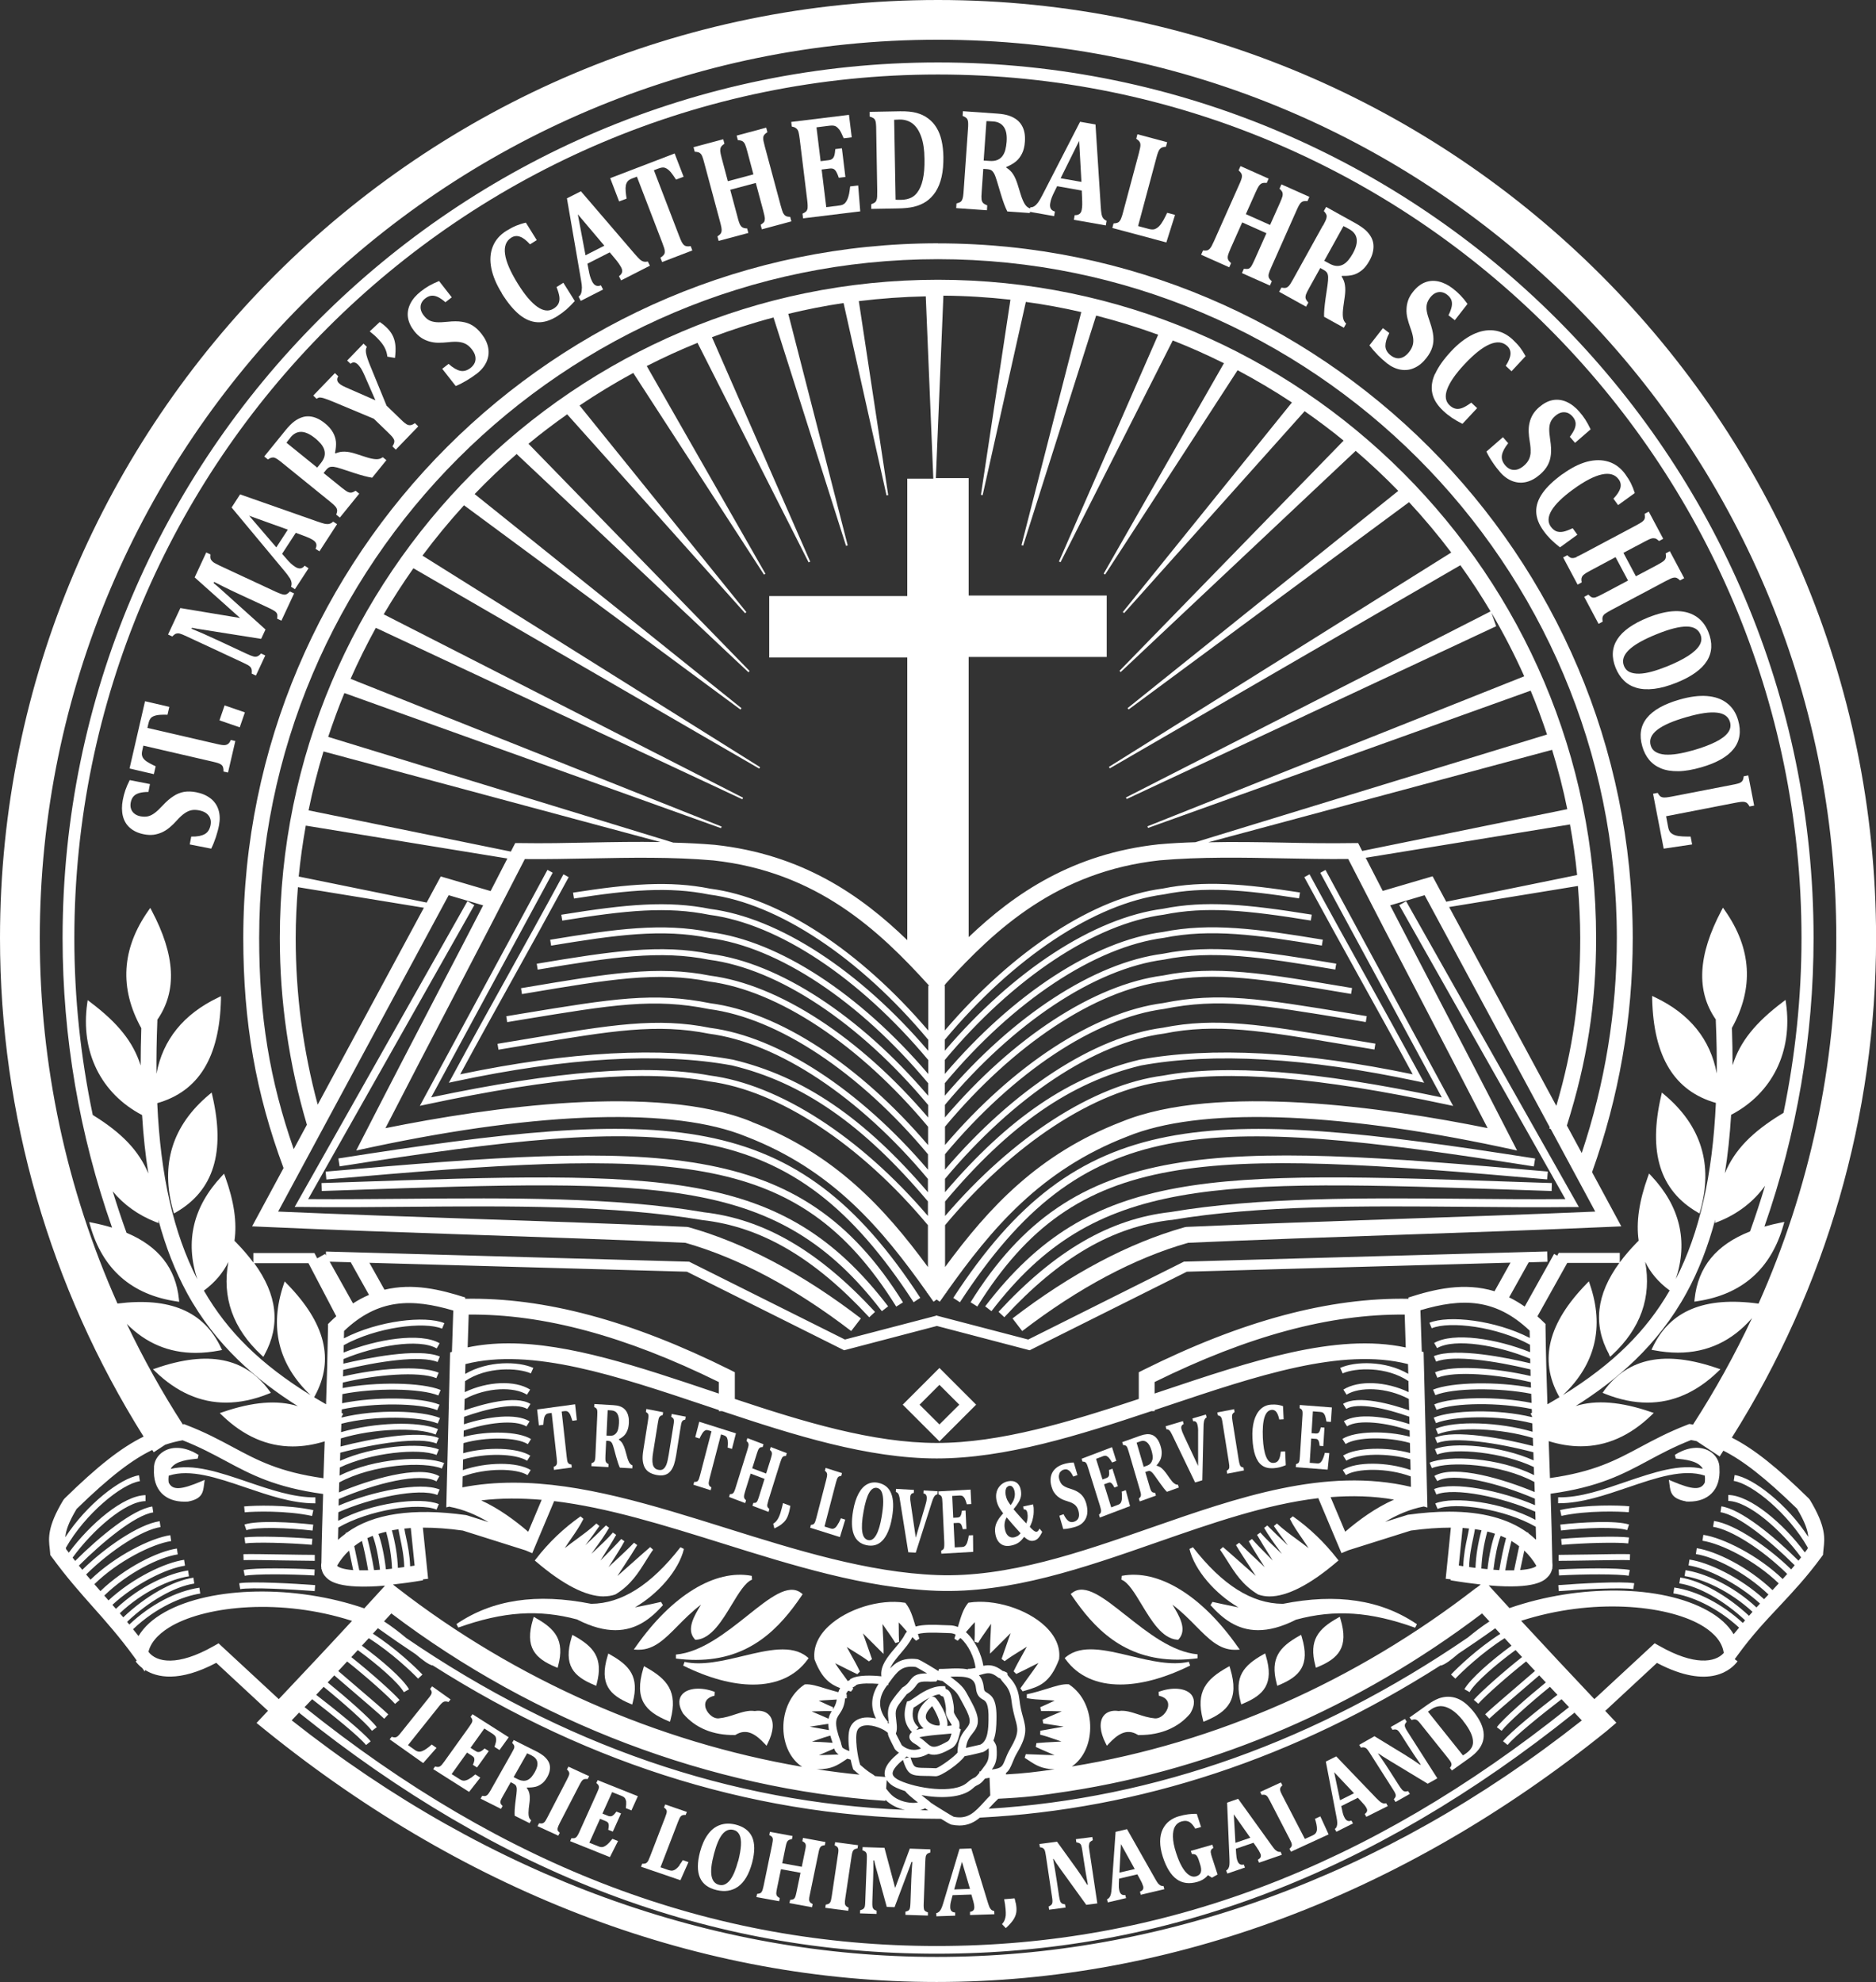 <?xml version="1.0" encoding="UTF-8"?>
<svg id="b" data-name="Layer 2" xmlns="http://www.w3.org/2000/svg" width="236.2" height="249.54" viewBox="0 0 236.2 249.54">
  <rect x="0" y="0" width="236.2" height="249.54" fill="#333333" stroke="none"/>
  <g id="c" data-name="Layer 1">
    <g>
      <rect x="28.23" y="88.83" width="1.99" height="2.7" transform="translate(-65.55 88.46) rotate(-71)" style="fill: #fff;"/>
      <path d="m87.96,19.18c.12.05.22.12.3.22.08.1.15.24.21.43.06.18.13.4.2.68l2,7.45c.07.27.13.51.16.69.03.18.04.34.02.47-.02.13-.07.24-.15.34-.08.09-.21.19-.37.3l.15.57,3.74-1-.15-.57c-.15,0-.28-.02-.39-.05-.11-.03-.2-.07-.28-.14-.08-.06-.14-.14-.2-.24-.06-.1-.11-.24-.17-.41-.06-.17-.11-.36-.16-.56l-.93-3.47,3.22-.86.93,3.47c.13.49.2.82.21.98,0,.17-.02.3-.07.42-.06.11-.21.24-.46.4l.15.57,3.72-1-.15-.57c-.27,0-.47-.05-.6-.14-.12-.08-.22-.21-.3-.36-.07-.16-.17-.46-.29-.9l-2-7.44c-.08-.31-.14-.54-.17-.7-.03-.15-.04-.3-.03-.43,0-.13.05-.25.12-.35.07-.1.21-.22.4-.34l-.15-.57-3.72,1,.15.57c.28.02.48.07.6.15.12.08.22.2.3.37.08.16.17.46.29.9l.77,2.89-3.22.86-.77-2.89c-.12-.44-.18-.75-.19-.94,0-.18.02-.34.09-.46.06-.13.21-.27.44-.42l-.15-.57-3.74,1,.15.57c.2.01.36.04.48.08Z" style="fill: #fff;"/>
      <path d="m124.27,25.84c-.26-.1-.43-.21-.52-.32-.09-.11-.15-.26-.17-.44-.02-.18-.02-.49.02-.94l.2-2.88.43.03c.27.02.47.07.59.15.12.08.24.22.35.42.11.2.23.53.37,1l.47,1.57c.29.96.56,1.7.82,2.19l2.84.2v-.15s3.05.54,3.05.54l.1-.58c-.5-.13-.7-.49-.59-1.06.04-.25.11-.48.19-.69.08-.21.18-.43.29-.65l.39-.79,3.1.55.04.9c.02.35.02.65.02.88,0,.23-.03.44-.06.62-.04.25-.14.43-.28.54-.15.11-.35.17-.61.16l-.1.58,4.02.71.1-.58c-.2-.09-.35-.2-.44-.34-.1-.13-.16-.3-.2-.5-.04-.2-.07-.53-.1-.99l-.66-10.3-1.94-.34-4.76,9.26c-.2.4-.38.69-.53.9-.15.2-.3.36-.46.46-.16.11-.33.16-.51.15l-.03.14c-.27-.08-.49-.26-.67-.54-.18-.29-.36-.71-.53-1.26l-.38-1.24c-.16-.5-.34-.92-.56-1.26-.21-.34-.5-.61-.85-.83v-.09c.5-.21.91-.45,1.21-.7.31-.26.56-.59.76-.99.2-.4.32-.9.36-1.48.03-.44.01-.84-.06-1.18-.07-.35-.19-.65-.35-.91-.16-.27-.36-.49-.6-.68-.29-.22-.63-.4-1.03-.53-.4-.13-.89-.21-1.47-.25l-4.29-.3-.04.59c.18.07.33.15.43.23.1.08.17.18.21.31.04.13.07.28.06.47,0,.19,0,.42-.03.71l-.54,7.7c-.02.28-.04.52-.07.71-.03.18-.07.34-.13.46-.06.12-.14.21-.25.27-.11.06-.26.11-.45.16l-.04.59,3.87.27.04-.59Zm11.6-8.11l.29,5.17-2.62-.46,2.33-4.7Zm-11.66-2.48c.13,0,.41.01.83.04.62.04,1.07.28,1.36.71.29.43.4,1.04.34,1.85-.03.37-.08.7-.16,1.01-.08.3-.2.57-.37.79-.16.22-.38.38-.64.49-.27.11-.59.15-.99.12l-.73-.05.35-4.96Z" style="fill: #fff;"/>
      <path d="m109.95,14.85c.11.08.19.17.24.29.06.12.09.27.1.47.02.19.03.42.03.71l.13,7.72c0,.28,0,.52-.01.71-.01.19-.04.34-.09.47-.05.12-.12.22-.23.29-.1.07-.25.14-.43.2v.59s3.36-.06,3.36-.06c.79-.01,1.45-.08,1.97-.2.6-.14,1.13-.36,1.59-.67.46-.31.84-.71,1.16-1.18.35-.53.61-1.17.78-1.91.17-.74.24-1.58.23-2.51-.01-.77-.09-1.46-.23-2.07-.14-.61-.34-1.14-.62-1.6-.27-.46-.62-.85-1.06-1.18-.43-.33-.93-.56-1.48-.71-.55-.15-1.24-.21-2.06-.2l-3.84.07v.59c.2.06.35.12.45.19Zm3.3.2c.64-.01,1.18.16,1.64.5.46.35.82.89,1.09,1.64.27.74.41,1.68.42,2.82.02,1.03-.05,1.91-.22,2.63-.15.66-.38,1.19-.7,1.61-.19.25-.42.46-.69.6-.37.2-.82.3-1.36.31-.36,0-.58,0-.67-.02l-.18-10.06c.13-.01.35-.02.66-.03Z" style="fill: #fff;"/>
      <path d="m147.93,27.05l-.98-.26c-.13.29-.29.6-.47.93-.18.32-.36.58-.54.76-.18.18-.37.3-.56.37-.2.06-.43.05-.71-.02l-1.38-.37,2.31-8.61c.07-.27.14-.5.21-.68.07-.18.14-.31.23-.41.09-.1.19-.17.3-.21.12-.04.27-.06.46-.08l.15-.57-3.74-1-.15.57c.16.11.29.21.37.31.08.1.13.21.15.34.02.13.01.29-.03.48-.04.19-.09.42-.16.69l-1.99,7.44c-.07.27-.14.5-.21.68-.06.18-.13.32-.22.42-.08.11-.18.18-.3.22-.12.04-.28.07-.47.08l-.15.57,6.8,1.82,1.09-3.45Z" style="fill: #fff;"/>
      <path d="m173.46,44.69c.39.39.78.74,1.17,1.05.55.43,1.13.7,1.73.8.6.1,1.18.03,1.73-.23.56-.25,1.06-.67,1.51-1.25.35-.45.6-.9.73-1.34.14-.44.18-.91.13-1.42-.05-.5-.19-1.09-.43-1.77-.2-.55-.33-1-.39-1.35-.06-.35-.05-.66.02-.93.07-.27.21-.54.42-.81.21-.26.43-.45.68-.56.25-.11.49-.14.74-.1.25.04.48.15.7.32.26.2.43.42.53.66.09.24.11.51.05.82-.06.31-.19.68-.41,1.11l.8.62,1.6-2.05c-.31-.43-.61-.79-.89-1.08-.28-.29-.59-.57-.94-.84-.59-.46-1.19-.76-1.8-.9-.61-.14-1.2-.1-1.75.12-.55.22-1.05.62-1.5,1.2-.28.35-.48.71-.6,1.06-.12.36-.19.72-.2,1.09-.02.37.02.75.11,1.14.09.39.22.79.37,1.21.18.49.3.91.35,1.26.05.35.03.66-.05.94-.08.28-.23.57-.46.86-.25.32-.51.53-.78.66-.27.12-.54.16-.79.11-.26-.05-.5-.16-.73-.34-.44-.34-.67-.74-.68-1.19,0-.45.15-1,.49-1.63l-.8-.62-1.7,2.17c.3.4.64.79,1.02,1.18Z" style="fill: #fff;"/>
      <path d="m154.99,33.12c-.11-.1-.2-.19-.27-.28-.07-.09-.11-.18-.13-.28-.02-.09-.02-.2,0-.31.02-.11.06-.26.13-.43.06-.17.14-.35.22-.54l1.46-3.28,3.05,1.36-1.46,3.28c-.21.46-.36.76-.45.9-.1.14-.2.23-.32.28-.11.05-.32.05-.61.02l-.24.54,3.52,1.57.24-.54c-.21-.18-.33-.34-.38-.48-.04-.14-.05-.3,0-.47.04-.17.15-.46.34-.88l3.13-7.04c.13-.29.23-.51.31-.65.07-.14.16-.26.24-.35.09-.1.19-.16.32-.2.12-.03.3-.04.53-.02l.24-.54-3.52-1.57-.24.54c.2.19.33.35.37.49.04.14.04.3,0,.47-.04.17-.16.47-.34.88l-1.22,2.73-3.05-1.36,1.22-2.73c.19-.42.33-.7.44-.85.11-.14.23-.25.36-.3.13-.06.33-.08.61-.05l.24-.54-3.54-1.58-.24.54c.15.13.25.25.32.36.07.11.1.23.1.36,0,.13-.03.29-.1.47-.06.18-.15.4-.27.65l-3.14,7.05c-.12.26-.22.47-.31.64-.09.16-.18.29-.28.38-.1.09-.21.15-.33.17-.12.02-.28.02-.47,0l-.24.54,3.54,1.58.24-.54Z" style="fill: #fff;"/>
      <path d="m100.16,16.1c.11.06.2.15.27.26.07.11.12.26.15.45.04.19.07.42.11.7l.94,7.66c.03.28.06.52.06.71,0,.19,0,.35-.04.47-.04.13-.1.23-.2.31-.1.08-.23.16-.41.24l.07.59,7.2-.88-.26-3.26-1.01.12c-.04.38-.09.68-.13.91-.05.22-.1.4-.15.54-.05.14-.11.27-.18.39-.07.12-.15.22-.23.3-.09.08-.19.13-.3.18-.11.04-.26.07-.43.09l-1.59.2-.58-4.74.97-.12c.23-.03.4-.01.53.05.12.06.24.18.34.35.1.17.21.42.32.76l.83-.1-.44-3.61-.83.1c-.03.37-.07.65-.13.83-.06.18-.14.32-.26.4-.11.09-.28.15-.49.17l-.97.12-.52-4.26,1.6-.2c.38-.05.65-.02.82.07.17.1.32.24.46.42.14.19.32.55.55,1.09l1.01-.12-.35-2.83-7.27.89.07.58c.19.04.35.09.46.15Z" style="fill: #fff;"/>
      <path d="m166.56,28.39l-3.74,6.75c-.14.25-.26.45-.36.61-.1.16-.21.28-.31.36-.1.08-.22.13-.34.14-.13,0-.28,0-.47-.04l-.29.52,3.39,1.88.29-.52c-.19-.2-.3-.37-.34-.52-.04-.14-.02-.3.03-.47.06-.17.19-.45.41-.84l1.4-2.52.38.21c.24.13.39.26.47.39.08.13.13.3.14.53.01.23-.01.58-.08,1.06l-.24,1.62c-.14,1-.21,1.78-.19,2.33l2.49,1.38.29-.52c-.22-.19-.35-.45-.4-.79-.05-.34-.03-.79.05-1.37l.18-1.29c.07-.52.08-.98.02-1.37-.05-.4-.19-.76-.42-1.11l.04-.08c.54.02,1-.02,1.39-.12.39-.1.76-.3,1.11-.58.35-.28.67-.68.95-1.19.22-.39.37-.76.44-1.1.08-.34.1-.67.07-.97-.03-.31-.12-.6-.26-.87-.17-.32-.41-.63-.71-.91-.31-.28-.72-.56-1.22-.85l-3.76-2.09-.29.52c.13.14.23.27.29.39.06.12.08.24.06.37-.01.13-.06.28-.14.46-.08.17-.19.38-.32.63Zm2.58.07c.12.05.37.18.74.39.54.3.85.7.93,1.21.08.51-.08,1.12-.47,1.83-.18.32-.37.61-.57.85-.2.24-.42.43-.66.56-.24.13-.51.19-.79.18-.29-.01-.6-.11-.95-.3l-.64-.35,2.41-4.35Z" style="fill: #fff;"/>
      <path d="m52.16,41.69c.28.35.57.63.89.84.32.21.65.36,1.01.46.36.1.73.16,1.13.16.4,0,.82-.02,1.27-.07.52-.06.95-.07,1.31-.03.35.04.65.13.9.27.26.14.5.36.73.65.25.32.4.62.45.92.05.29.02.56-.09.8-.11.24-.28.44-.5.62-.44.34-.88.47-1.32.37-.44-.1-.93-.39-1.46-.87l-.8.62,1.7,2.17c.46-.19.92-.43,1.39-.71.47-.28.9-.57,1.3-.88.55-.43.95-.93,1.2-1.49.24-.56.31-1.14.2-1.73-.11-.6-.39-1.19-.85-1.77-.35-.45-.73-.8-1.12-1.04-.39-.24-.84-.4-1.34-.47-.5-.08-1.1-.08-1.82,0-.58.06-1.05.08-1.41.05-.35-.03-.65-.11-.9-.24-.24-.13-.47-.33-.68-.61-.21-.26-.33-.53-.38-.79-.04-.26-.02-.51.08-.74.1-.23.26-.43.48-.6.26-.2.51-.32.77-.35.25-.03.52.02.81.15.28.13.61.35.97.67l.8-.62-1.6-2.05c-.49.2-.91.4-1.26.6-.35.2-.7.44-1.04.71-.59.46-1.03.97-1.31,1.53-.28.56-.39,1.14-.31,1.72.08.59.35,1.17.8,1.75Z" style="fill: #fff;"/>
      <path d="m22.2,79.77c.14-.04.29-.04.45,0,.16.04.45.16.86.35l7.02,3.27c.26.12.47.23.63.31.16.09.29.18.37.28.09.1.14.21.16.34.02.13.02.28,0,.48l.53.25,1.18-2.53-.53-.25c-.18.2-.34.32-.49.37-.15.05-.31.05-.48,0-.17-.04-.46-.16-.86-.34l-3.73-1.74c-1.22-.57-2.28-1.04-3.2-1.41l.06-.12c.41.09.82.16,1.25.22l7.46,1.18.55-1.18-5.02-4.52c-.46-.41-.78-.7-.96-.86-.18-.16-.37-.31-.56-.47l.07-.14c.24.13.66.34,1.25.63.59.29,1.1.54,1.54.74l3.98,1.85c.37.17.63.31.77.4.15.09.26.18.31.26.06.08.1.17.11.26.01.1,0,.26-.02.49l.53.25,1.6-3.43-.53-.25c-.2.22-.37.34-.51.38-.14.04-.31.02-.51-.04-.2-.06-.47-.17-.8-.32l-7.02-3.27c-.4-.19-.68-.34-.82-.45-.14-.11-.24-.23-.3-.35-.06-.13-.07-.33-.04-.61l-.53-.25-1.46,3.14,5.72,5.11-7.52-1.25-1.55,3.33.53.25c.21-.21.37-.33.51-.37Z" style="fill: #fff;"/>
      <path d="m40.12,50.06c.08-.02.18-.02.32,0,.13.01.33.07.58.16.22.07.54.2.98.38l5.07,2.12,1.76,1.7c.21.2.38.38.51.52.13.15.22.29.27.41.05.13.05.26.02.39-.04.13-.11.29-.22.46l.42.41,2.83-2.93-.42-.41c-.14.1-.27.17-.37.21-.11.04-.2.05-.29.05-.08,0-.18-.02-.28-.06-.1-.04-.21-.12-.34-.22-.13-.1-.31-.26-.53-.48l-1.76-1.7-2-4.88c-.18-.43-.32-.79-.41-1.08-.1-.29-.15-.52-.18-.69-.02-.17-.03-.3-.01-.41.01-.11.05-.22.12-.34l-.42-.41-2.06,2.13.42.41c.14-.12.28-.18.44-.17.16.01.31.09.47.24.15.15.29.32.41.51.12.19.25.44.4.77l1.42,3.25-3.29-1.44c-.35-.15-.63-.28-.83-.38-.2-.11-.35-.21-.46-.32-.28-.27-.31-.57-.1-.88l-.42-.41-2.73,2.83.42.41c.1-.08.19-.12.27-.14Z" style="fill: #fff;"/>
      <path d="m36.46,72.72c.13.22.21.42.24.61.03.19.01.36-.06.53l.49.32,1.72-2.64-.49-.32c-.32.41-.72.45-1.21.13-.21-.14-.4-.29-.56-.44-.16-.16-.33-.33-.49-.52l-.58-.67,1.72-2.64.84.31c.33.12.6.23.81.32.21.1.39.19.54.29.21.14.34.29.39.47.05.18.02.38-.09.62l.49.32,2.22-3.42-.49-.32c-.16.15-.32.24-.49.28-.16.04-.34.03-.54,0-.2-.04-.51-.14-.95-.29l-9.74-3.42-1.07,1.65,6.66,8c.29.34.49.62.62.84Zm-5.09-7.79l4.87,1.75-1.45,2.23-3.42-3.98Z" style="fill: #fff;"/>
      <path d="m34.18,57.62c.13-.03.25-.04.37,0,.13.04.27.11.42.22.16.11.34.25.56.43l6,4.86c.22.18.4.33.54.47.14.13.24.25.3.37.06.12.09.24.08.36-.01.12-.05.28-.12.46l.46.37,2.44-3.01-.46-.37c-.23.15-.42.23-.57.24-.15.01-.3-.03-.46-.11-.16-.09-.41-.27-.76-.55l-2.24-1.81.27-.33c.17-.21.32-.34.46-.4.14-.05.32-.07.55-.05.23.03.57.11,1.03.27l1.55.51c.96.31,1.71.51,2.26.59l1.79-2.21-.46-.37c-.23.18-.51.27-.85.25-.34-.01-.79-.11-1.34-.29l-1.24-.4c-.5-.16-.95-.25-1.35-.26-.4-.02-.79.06-1.16.22l-.07-.06c.11-.53.15-.99.12-1.39-.04-.4-.16-.8-.38-1.19-.22-.39-.55-.78-1.01-1.15-.35-.28-.68-.49-1.01-.63-.32-.14-.64-.22-.95-.24-.31-.02-.61.01-.9.11-.35.11-.69.29-1.02.54-.33.25-.68.61-1.05,1.06l-2.71,3.34.46.37c.17-.11.31-.18.43-.22Zm2.39-2.54c.39-.48.84-.72,1.36-.71.51.01,1.08.27,1.72.78.29.23.53.47.74.71.2.24.35.49.43.75.08.26.1.53.04.81-.06.28-.22.57-.46.88l-.46.57-3.87-3.13c.07-.11.24-.33.51-.66Z" style="fill: #fff;"/>
      <path d="m47.7,42.77c.34.36.59.71.76,1.05.17.34.27.7.31,1.08l.96.16c.07-.57.09-1.06.06-1.48-.03-.41-.12-.8-.27-1.16-.15-.35-.37-.69-.67-1.01-.29-.31-.64-.61-1.04-.87l-1.26,1.18c.21.17.41.33.6.5.19.17.37.35.56.56Z" style="fill: #fff;"/>
      <path d="m26.51,100.52c-.48-.38-1.08-.64-1.8-.78-.56-.11-1.07-.12-1.53-.05-.45.08-.9.25-1.32.53-.43.27-.89.66-1.38,1.19-.4.43-.74.75-1.03.96-.29.21-.56.34-.83.4-.27.06-.57.06-.91,0-.33-.06-.6-.18-.8-.35-.21-.17-.35-.38-.42-.62-.08-.24-.08-.5-.03-.77.06-.32.18-.58.35-.77.17-.19.41-.33.71-.42.3-.09.69-.14,1.17-.14l.19-.99-2.55-.5c-.24.47-.42.9-.55,1.28-.13.38-.24.79-.32,1.22-.14.73-.14,1.41.01,2.02.15.61.45,1.11.9,1.5.45.39,1.03.66,1.75.8.44.09.85.1,1.22.06.37-.05.73-.16,1.07-.31.34-.16.66-.36.96-.62.31-.26.61-.55.91-.89.35-.39.67-.68.96-.88.29-.2.57-.33.86-.39.29-.06.61-.05.98.02.39.08.71.21.94.4.23.19.38.41.46.66.08.25.08.52.03.8-.11.55-.36.93-.75,1.14-.4.21-.96.32-1.68.3l-.19.99,2.7.53c.22-.44.42-.93.59-1.45.17-.52.31-1.03.4-1.52.13-.69.11-1.33-.07-1.91-.18-.58-.51-1.06-.99-1.44Z" style="fill: #fff;"/>
      <path d="m28.85,93.52c-.07.09-.14.15-.22.19-.07.04-.16.07-.27.09-.11.02-.24.01-.41-.01-.16-.02-.4-.07-.7-.14l-8.69-2.01.12-.52c.05-.2.09-.35.15-.47.06-.12.12-.21.19-.28.07-.07.16-.13.26-.18.1-.05.23-.09.38-.13.15-.03.32-.06.51-.07.2-.01.51-.02.92-.01l.23-.99-3.06-.71-1.95,8.47,3.06.71.23-.99c-.25-.11-.51-.24-.78-.39-.28-.15-.49-.3-.64-.45-.15-.15-.25-.32-.29-.49-.05-.17-.04-.4.03-.69l.13-.58,8.69,2.01c.28.06.51.13.69.18.19.06.33.13.44.22.11.08.18.2.22.33.04.13.06.31.05.52l.57.13.92-3.97-.57-.13c-.07.16-.14.29-.21.37Z" style="fill: #fff;"/>
      <path d="m73.26,36.27c0,.25-.03.47-.09.65-.06.18-.17.32-.32.43l.27.53,2.81-1.43-.27-.53c-.48.2-.85.03-1.11-.49-.11-.22-.2-.45-.26-.66-.06-.22-.12-.45-.16-.7l-.17-.87,2.81-1.43.58.69c.23.27.41.5.54.69.13.19.24.36.33.53.11.22.15.42.1.6-.05.18-.18.34-.39.49l.27.53,3.63-1.85-.27-.53c-.21.05-.4.05-.56,0-.16-.05-.31-.14-.46-.28-.15-.14-.38-.38-.68-.73l-6.72-7.83-1.76.89,1.77,10.26c.08.44.12.78.12,1.04Zm2.83-5.34l-2.37,1.21-.97-5.16,3.34,3.95Z" style="fill: #fff;"/>
      <path d="m63.18,36.94c.73,1.17,1.47,2.06,2.21,2.67.74.6,1.5.92,2.29.96.79.04,1.61-.22,2.48-.76.41-.26.78-.53,1.13-.83.34-.3.7-.66,1.08-1.08l-1.44-2.3-.86.54c.2.5.32.91.36,1.23.04.32,0,.6-.11.84-.11.24-.32.46-.63.65-.6.37-1.27.3-2.03-.23-.76-.53-1.58-1.49-2.45-2.89-.94-1.51-1.48-2.75-1.62-3.73-.14-.98.12-1.67.78-2.09.35-.22.72-.26,1.1-.12.39.13.81.46,1.26.96l.85-.53-1.37-2.2c-.45.1-.86.24-1.24.39-.38.16-.77.37-1.2.63-.83.52-1.41,1.18-1.73,2-.32.81-.38,1.72-.18,2.72.2,1,.64,2.05,1.33,3.15Z" style="fill: #fff;"/>
      <path d="m78.89,24.98c-.05-.27-.08-.56-.11-.87-.03-.31-.02-.57.02-.78.04-.21.13-.38.24-.52.12-.14.31-.25.59-.36l.56-.21,3.2,8.33c.1.27.18.49.24.68.06.19.08.35.07.49,0,.14-.06.26-.15.37-.09.11-.22.22-.4.33l.21.55,3.81-1.46-.21-.55c-.17.03-.31.05-.43.03-.11-.01-.21-.04-.28-.07-.07-.04-.15-.1-.22-.18-.07-.08-.15-.2-.22-.34-.07-.15-.17-.37-.28-.66l-3.2-8.33.5-.19c.19-.07.35-.12.47-.14.13-.02.24-.02.33,0,.1.02.2.06.3.12.1.06.21.14.32.24.11.1.22.23.34.39.12.16.3.41.53.76l.95-.36-1.13-2.93-8.11,3.11,1.12,2.93.95-.36Z" style="fill: #fff;"/>
      <path d="m211.32,97.09c.84-.01,1.8-.18,2.88-.49,1.94-.56,3.3-1.33,4.08-2.32.78-.99.97-2.2.56-3.61-.26-.91-.72-1.62-1.39-2.14-.66-.52-1.5-.82-2.52-.9-1.01-.08-2.16.07-3.45.44-1.97.56-3.34,1.34-4.13,2.32-.79.98-.98,2.17-.58,3.56.19.67.48,1.24.87,1.71.39.47.89.83,1.5,1.08.61.25,1.33.36,2.17.35Zm-3.49-3.26c-.2-.71.07-1.35.82-1.94.75-.59,1.99-1.13,3.72-1.62,1.66-.48,2.93-.66,3.82-.55.89.1,1.43.5,1.63,1.19.13.47.05.91-.26,1.32-.3.41-.82.81-1.55,1.17-.73.37-1.66.72-2.8,1.05-.7.2-1.35.35-1.96.45-.6.1-1.14.13-1.62.1-.47-.04-.86-.15-1.18-.34-.31-.19-.52-.46-.62-.83Z" style="fill: #fff;"/>
      <path d="m219.55,97.72c-.02.19-.06.35-.11.47-.05.12-.13.21-.24.29-.11.08-.25.14-.44.18-.18.05-.41.1-.69.15l-7.57,1.47c-.28.05-.51.09-.7.11-.19.02-.35.02-.48-.01-.13-.03-.24-.08-.33-.17-.09-.09-.18-.22-.28-.39l-.58.11,1.34,6.91,3.58-.53-.19-.99c-.32,0-.67,0-1.04-.02-.37-.02-.68-.07-.92-.15-.24-.08-.43-.2-.57-.34-.14-.15-.23-.36-.29-.64l-.27-1.41,8.75-1.7c.28-.05.51-.09.7-.11.19-.02.34-.01.47.02.13.03.24.09.32.18.09.09.18.21.27.38l.58-.11-.74-3.8-.58.11Z" style="fill: #fff;"/>
      <path d="m208.28,86.72c.83-.1,1.77-.36,2.82-.78,1.87-.76,3.14-1.66,3.81-2.73.67-1.07.73-2.29.18-3.65-.35-.88-.89-1.54-1.6-1.99-.72-.45-1.58-.66-2.6-.63-1.01.03-2.14.3-3.39.8-1.9.77-3.19,1.68-3.87,2.74-.68,1.06-.75,2.26-.21,3.6.26.64.61,1.18,1.05,1.61.44.43.97.73,1.6.91.63.18,1.36.22,2.2.12Zm-3.11-2.12c-.33-.15-.56-.41-.7-.76-.27-.68-.07-1.35.61-2.01.68-.66,1.86-1.33,3.53-2,1.6-.65,2.85-.96,3.74-.95.9,0,1.48.35,1.75,1.01.18.45.14.9-.12,1.34-.26.44-.74.89-1.42,1.33-.69.45-1.58.89-2.68,1.34-.68.27-1.31.49-1.9.65-.59.16-1.12.25-1.6.26-.47.01-.87-.06-1.21-.21Z" style="fill: #fff;"/>
      <path d="m180.67,47.07c-.39.87-.5,1.69-.33,2.46.17.77.63,1.5,1.38,2.2.35.33.72.62,1.09.87.38.25.82.51,1.32.76l1.85-1.98-.74-.69c-.43.32-.8.54-1.1.66-.3.12-.58.16-.84.11-.27-.05-.53-.19-.79-.44-.51-.48-.62-1.15-.3-2.02.32-.87,1.03-1.91,2.16-3.12,1.21-1.3,2.27-2.14,3.18-2.53.91-.39,1.65-.32,2.22.21.3.28.44.63.41,1.03-.03.41-.23.9-.6,1.47l.73.68,1.77-1.9c-.22-.41-.45-.77-.7-1.1-.25-.32-.56-.65-.92-.99-.72-.67-1.51-1.05-2.38-1.15-.87-.1-1.76.08-2.68.53-.92.46-1.82,1.15-2.7,2.1-.94,1.01-1.61,1.95-2,2.83Z" style="fill: #fff;"/>
      <path d="m192.72,56.94c-.02.35-.1.65-.23.92-.13.26-.33.52-.61.76-.3.26-.6.43-.89.5-.29.07-.56.05-.8-.04-.24-.09-.46-.25-.65-.47-.37-.42-.51-.85-.44-1.3.08-.45.34-.95.79-1.51l-.66-.76-2.08,1.81c.21.45.47.9.78,1.35.3.46.62.87.95,1.25.46.53.98.9,1.55,1.12.57.21,1.15.25,1.74.11.59-.14,1.17-.46,1.72-.94.43-.37.76-.77.98-1.18.22-.41.35-.86.4-1.37.05-.5.02-1.11-.09-1.82-.09-.58-.13-1.04-.12-1.4.01-.35.08-.66.2-.91.12-.25.31-.49.57-.71.25-.22.51-.36.77-.42.26-.06.51-.04.75.04.24.09.44.24.63.45.22.25.35.5.39.75.04.25,0,.52-.11.81-.12.29-.32.63-.61,1.01l.66.76,1.96-1.7c-.23-.48-.45-.89-.67-1.23-.22-.34-.47-.67-.76-1-.49-.56-1.02-.97-1.6-1.23-.57-.25-1.15-.33-1.74-.22-.58.11-1.15.41-1.71.89-.34.29-.6.6-.8.93-.19.33-.33.67-.41,1.03-.09.36-.12.74-.11,1.14.02.4.06.82.14,1.26.09.52.12.95.1,1.3Z" style="fill: #fff;"/>
      <path d="m198.52,70.13c-.17.07-.32.12-.46.13-.13.01-.25-.01-.36-.07-.11-.06-.23-.16-.37-.29l-.52.28,1.82,3.42.52-.28c-.03-.14-.04-.27-.04-.39,0-.11.03-.21.07-.3.04-.09.1-.17.19-.25.09-.08.21-.16.36-.26.15-.09.32-.19.51-.29l3.17-1.69,1.57,2.95-3.17,1.68c-.45.24-.75.38-.91.43-.16.05-.3.05-.42.02-.12-.03-.28-.15-.5-.36l-.52.28,1.81,3.4.52-.28c-.05-.27-.05-.47,0-.61.05-.14.15-.27.28-.37.14-.11.41-.27.81-.49l6.81-3.62c.28-.15.5-.26.64-.32.14-.06.28-.11.41-.13.13-.02.25-.01.37.04.12.05.26.15.42.31l.52-.28-1.81-3.4-.52.28c.04.28.04.48-.01.62-.05.14-.15.26-.29.37-.14.11-.41.27-.81.49l-2.64,1.4-1.57-2.95,2.64-1.4c.4-.21.69-.35.87-.4.17-.05.33-.05.47-.02.14.03.31.15.51.33l.52-.28-1.82-3.42-.52.28c.03.19.04.36.03.48-.02.13-.06.24-.15.34-.08.1-.2.2-.37.3-.16.1-.37.22-.61.35l-6.81,3.62c-.25.13-.46.24-.64.31Z" style="fill: #fff;"/>
      <path d="m196.73,59.68c-1.12.81-1.96,1.61-2.51,2.39-.55.78-.82,1.56-.8,2.35.02.79.33,1.6.93,2.42.28.39.59.75.91,1.07.32.32.71.65,1.15,1l2.19-1.59-.59-.82c-.49.23-.89.38-1.2.44-.32.06-.6.04-.85-.05-.25-.1-.48-.29-.7-.58-.41-.57-.38-1.25.09-2.05.48-.79,1.38-1.68,2.72-2.65,1.44-1.05,2.64-1.67,3.61-1.88.97-.21,1.68,0,2.13.63.24.33.31.7.2,1.09-.11.39-.4.84-.87,1.33l.59.81,2.1-1.52c-.14-.44-.3-.84-.48-1.21-.18-.36-.42-.75-.71-1.15-.57-.79-1.28-1.32-2.11-1.58-.83-.26-1.74-.26-2.73,0-.99.27-2,.79-3.05,1.55Z" style="fill: #fff;"/>
      <path d="m92.55,229.69c-.69-.16-1.32-.14-1.91.07-.59.21-1.09.6-1.51,1.18-.42.57-.75,1.3-.99,2.19-.36,1.36-.36,2.44-.02,3.24.35.81,1.05,1.33,2.1,1.58.51.12.98.15,1.44.08.45-.07.87-.24,1.26-.51.39-.28.73-.66,1.03-1.16.3-.5.55-1.12.75-1.87.35-1.34.35-2.41,0-3.21-.36-.8-1.07-1.33-2.14-1.59Zm.37,4.64c-.13.48-.27.92-.43,1.31-.16.39-.34.72-.53.99-.2.27-.42.46-.65.58-.24.12-.49.15-.77.08-.53-.13-.85-.51-.96-1.16-.11-.64,0-1.57.32-2.76.3-1.14.65-1.96,1.05-2.45.4-.49.86-.67,1.38-.55.35.08.61.29.77.61.16.32.22.77.19,1.32-.03.56-.15,1.23-.35,2.02Z" style="fill: #fff;"/>
      <path d="m101.1,231.39l-.08.4c.18.1.3.19.36.27.05.09.08.19.08.31,0,.12-.03.34-.1.64l-.41,2.01-2.46-.45.41-2.01c.06-.31.12-.52.17-.63.05-.11.12-.2.21-.26.09-.06.23-.1.43-.13l.08-.4-2.85-.52-.08.4c.13.07.23.13.3.19.07.07.11.14.13.23.02.09.02.2,0,.33-.02.13-.04.29-.08.48l-1.07,5.18c-.04.19-.08.35-.12.47-.04.12-.08.22-.14.3-.05.08-.12.13-.21.16-.09.03-.2.05-.35.07l-.08.4,2.86.52.08-.4c-.1-.05-.18-.1-.24-.15-.07-.05-.11-.11-.14-.17-.03-.06-.05-.13-.06-.21,0-.08,0-.18.02-.3.02-.12.04-.25.07-.39l.5-2.41,2.46.45-.5,2.41c-.07.34-.13.56-.18.67-.05.11-.11.18-.19.23-.07.05-.22.08-.44.11l-.08.4,2.84.52.08-.4c-.18-.09-.3-.18-.36-.27-.06-.09-.09-.19-.09-.31,0-.12.03-.33.1-.64l1.07-5.17c.04-.22.08-.37.11-.48.03-.1.07-.19.12-.27.05-.08.11-.14.2-.18.08-.04.21-.07.38-.09l.08-.4-2.84-.52Z" style="fill: #fff;"/>
      <path d="m105.08,232.31c.13.06.24.12.31.18.07.06.12.13.14.22.03.09.04.19.03.32,0,.13-.03.29-.06.48l-.78,5.23c-.03.19-.06.35-.09.48-.03.12-.07.23-.12.3-.05.08-.12.13-.2.17-.09.04-.2.06-.34.09l-.06.4,2.88.38.06-.4c-.1-.04-.19-.09-.25-.14-.07-.05-.12-.1-.15-.16-.04-.06-.06-.13-.07-.21,0-.08,0-.18,0-.3.01-.12.03-.25.05-.39l.78-5.22c.03-.23.07-.4.1-.51.03-.11.07-.21.12-.27.05-.07.11-.12.19-.16.08-.04.2-.07.35-.1l.06-.4-2.88-.38-.06.4Z" style="fill: #fff;"/>
      <path d="m75.08,224.47c.11.09.2.17.25.25.05.08.08.16.08.25,0,.09-.02.2-.07.32-.05.12-.11.27-.19.45l-2.19,4.86c-.08.18-.15.33-.22.44-.06.11-.13.2-.2.26-.07.06-.15.1-.24.12-.09.01-.21.01-.35,0l-.17.37,5.01,2.01,1.02-2.02-.7-.28c-.17.21-.31.37-.42.49-.11.11-.21.2-.29.27-.08.06-.17.12-.26.17-.09.05-.18.08-.26.1-.08.01-.17.01-.26,0-.09-.02-.19-.05-.31-.1l-1.11-.44,1.35-3.01.67.27c.16.06.27.13.33.22.06.08.09.19.1.33,0,.14-.02.32-.07.56l.58.23,1.03-2.29-.58-.23c-.16.21-.28.36-.39.44-.1.09-.21.14-.32.15-.11.01-.23,0-.38-.07l-.67-.27,1.22-2.7,1.11.44c.26.1.43.21.51.33.08.12.12.25.15.41.02.16,0,.44-.04.84l.7.28.81-1.79-5.06-2.02-.17.37Z" style="fill: #fff;"/>
      <path d="m85.58,234.8c-.15.21-.3.37-.45.48-.14.11-.29.18-.44.21-.15.03-.32,0-.52-.06l-1.01-.35,2.21-5.73c.07-.18.13-.33.19-.45.06-.12.12-.2.19-.27.07-.06.15-.1.24-.12.09-.02.2-.03.34-.02l.15-.38-2.73-.94-.15.38c.12.08.2.16.26.24.06.07.09.15.09.24,0,.09,0,.2-.05.32-.04.13-.09.28-.16.46l-1.91,4.95c-.07.18-.14.33-.19.45-.06.12-.12.21-.19.27-.07.07-.14.11-.24.13-.09.02-.21.03-.35.02l-.15.38,4.96,1.7,1.01-2.28-.71-.25c-.12.19-.25.39-.41.6Z" style="fill: #fff;"/>
      <path d="m70.21,230.37c-.02-.07-.01-.14,0-.22.02-.08.05-.17.1-.29.05-.11.11-.23.17-.36l2.45-4.74c.11-.2.19-.36.26-.46.07-.1.13-.18.2-.23.07-.05.14-.08.23-.1.09-.02.21-.01.37,0l.19-.36-2.61-1.2-.19.36c.11.09.19.18.23.26.05.08.07.16.07.25,0,.09-.03.2-.08.31-.05.12-.12.27-.21.44l-2.46,4.75c-.09.17-.17.32-.24.43-.07.11-.14.2-.22.25-.07.06-.16.09-.25.1-.09,0-.21,0-.35-.02l-.19.36,2.61,1.2.19-.36c-.08-.07-.15-.14-.2-.2-.05-.06-.08-.13-.09-.2Z" style="fill: #fff;"/>
      <path d="m54.34,219.64c-.17.15-.36.31-.57.46-.21.16-.41.27-.58.34-.17.07-.33.1-.48.08-.15-.02-.31-.08-.48-.21l-.86-.61,3.89-4.87c.12-.15.23-.28.33-.38.09-.09.18-.16.27-.2.09-.04.18-.06.27-.05.09,0,.2.03.34.07l.26-.32-2.32-1.65-.26.32c.09.11.14.21.18.3.03.09.04.17.01.26-.02.09-.07.19-.15.3-.08.11-.17.24-.3.39l-3.37,4.21c-.12.16-.23.28-.32.38-.09.1-.18.17-.26.21-.08.05-.17.07-.27.06-.1,0-.21-.03-.35-.08l-.26.32,4.22,2.99,1.68-1.91-.61-.43Z" style="fill: #fff;"/>
      <path d="m59.31,223.8c-.13.09-.25.16-.34.21-.09.05-.19.09-.29.12-.1.03-.19.05-.28.05-.09,0-.17-.02-.25-.05-.08-.03-.18-.08-.29-.15l-1-.63,1.94-2.71.61.39c.14.09.24.18.28.27.04.09.05.2.03.34-.02.14-.08.32-.18.54l.52.33,1.48-2.06-.52-.33c-.19.18-.35.3-.47.36-.12.06-.23.1-.34.09-.11,0-.23-.05-.36-.14l-.61-.39,1.74-2.43,1,.64c.23.15.38.29.43.42.05.13.07.27.06.43-.01.16-.08.43-.21.82l.63.4,1.16-1.61-4.56-2.9-.24.33c.09.11.16.2.19.29.03.09.04.17.03.26-.02.09-.06.19-.13.3-.07.11-.16.25-.27.41l-3.13,4.37c-.12.16-.22.29-.3.39-.09.1-.17.17-.25.22-.08.05-.17.07-.26.07-.09,0-.21-.02-.35-.06l-.24.33,4.52,2.87,1.41-1.8-.63-.4c-.21.18-.38.31-.51.41Z" style="fill: #fff;"/>
      <path d="m67.41,224.95c.28-.07.56-.21.81-.4.26-.19.48-.47.68-.82.15-.27.25-.52.3-.76.05-.24.06-.46.03-.67-.03-.21-.1-.41-.22-.6-.13-.22-.32-.43-.55-.63-.24-.19-.55-.39-.93-.58l-2.85-1.43-.2.36c.1.1.18.19.22.27.04.08.06.16.06.25,0,.09-.04.19-.1.31-.06.12-.13.26-.23.43l-2.63,4.66c-.1.17-.18.31-.26.42-.07.11-.15.19-.23.25-.08.06-.16.09-.25.1-.09,0-.21,0-.35-.03l-.2.36,2.57,1.29.2-.36c-.15-.14-.23-.26-.26-.35-.03-.1-.03-.21.01-.33.04-.12.13-.31.29-.58l.98-1.74.28.14c.18.09.3.18.36.26.06.09.1.21.12.36.01.16,0,.4-.04.73l-.14,1.12c-.08.69-.11,1.22-.08,1.61l1.88.94.2-.36c-.17-.13-.27-.31-.31-.54-.04-.23-.04-.55,0-.94l.11-.89c.04-.36.03-.68-.02-.95-.05-.27-.16-.53-.34-.76l.03-.05c.4.01.75-.02,1.03-.09Zm-1.55-.77c-.21,0-.45-.08-.71-.21l-.48-.24,1.7-3c.09.04.28.13.56.27.41.21.65.48.72.83.07.35-.03.77-.31,1.26-.13.22-.26.42-.4.59-.14.17-.3.3-.48.39-.18.09-.37.13-.59.12Z" style="fill: #fff;"/>
      <path d="m112.71,237.7l-1.35-5.07-2.75-.09-.02.4c.21.07.34.15.41.22.07.08.11.17.13.29.02.11.02.33.01.64l-.2,5.29c0,.19-.02.35-.03.48-.01.13-.04.23-.09.31-.04.08-.11.15-.19.19-.08.05-.19.09-.33.12l-.02.4,2.09.07v-.4c-.18-.06-.31-.13-.38-.21-.07-.08-.12-.18-.14-.3-.02-.12-.03-.33-.02-.63l.1-2.81c.03-.92.05-1.71.03-2.39h.1c.06.28.13.57.21.85l1.38,5.01.98.03,1.65-4.37c.15-.4.25-.67.31-.83.05-.16.11-.31.16-.48h.12c-.02.19-.04.51-.07.96-.03.45-.05.84-.06,1.17l-.11,3c-.01.28-.03.48-.05.59-.02.12-.05.21-.09.27-.04.06-.09.11-.15.14-.06.04-.18.07-.34.12v.4s2.83.09,2.83.09v-.4c-.19-.07-.33-.14-.4-.22-.07-.08-.11-.19-.12-.33-.02-.14-.02-.34-.01-.59l.2-5.29c.01-.3.03-.52.06-.64.03-.12.09-.21.16-.28.07-.07.21-.13.41-.19v-.4s-2.58-.09-2.58-.09l-1.85,4.97Z" style="fill: #fff;"/>
      <path d="m165.57,228.99c.07.21.12.44.18.69.05.25.07.46.06.64-.01.18-.06.32-.14.44-.08.12-.22.22-.41.31l-.97.44-2.84-5.48c-.09-.18-.16-.32-.21-.45-.05-.12-.07-.23-.07-.32,0-.09.02-.17.07-.25.05-.07.12-.16.22-.25l-.19-.36-2.61,1.2.19.36c.15-.02.27-.02.36-.01.1.01.18.05.25.11.08.06.15.14.21.26.07.11.15.25.24.43l2.45,4.74c.09.17.16.32.21.44.05.12.08.22.08.32,0,.09-.02.18-.07.25-.05.08-.12.16-.23.26l.19.36,4.74-2.18-1.04-2.27-.68.31Z" style="fill: #fff;"/>
      <path d="m160.85,233.08c-.11-.05-.22-.12-.32-.22-.1-.1-.24-.29-.43-.55l-4.21-5.85-1.39.48.3,7.13c.01.3.01.54-.01.72-.02.17-.07.32-.13.43-.07.12-.16.21-.28.27l.15.38,2.22-.76-.15-.38c-.37.1-.63-.04-.78-.42-.06-.16-.11-.32-.13-.47-.02-.15-.04-.32-.05-.49l-.04-.6,2.22-.76.36.51c.14.2.25.37.33.51.08.14.14.27.19.38.06.16.07.3.01.42-.05.12-.16.22-.34.31l.15.38,2.87-.99-.15-.38c-.16.02-.3,0-.41-.05Zm-5.3-1.08l-.21-3.59,2.08,2.95-1.87.64Z" style="fill: #fff;"/>
      <path d="m174.13,227.02c-.12-.03-.23-.09-.35-.18-.11-.09-.28-.25-.51-.48l-5.03-5.24-1.31.65,1.35,7.02c.06.3.09.53.09.71,0,.17-.02.32-.07.45-.05.13-.12.23-.24.3l.2.36,2.09-1.05-.2-.36c-.36.14-.63.04-.83-.31-.09-.15-.15-.3-.2-.45-.05-.15-.09-.31-.12-.47l-.13-.59,2.09-1.05.43.46c.17.18.31.34.41.46.1.13.18.24.24.36.09.15.11.29.08.41-.04.12-.13.24-.29.35l.2.36,2.7-1.35-.2-.36c-.16.04-.3.04-.42,0Zm-5.41-.38l-.74-3.53,2.5,2.65-1.76.88Z" style="fill: #fff;"/>
      <path d="m176.94,217.51c-.05-.12-.07-.21-.07-.29,0-.07.02-.14.05-.2.03-.06.1-.15.19-.27l-.22-.35-1.79,1.02.22.35c.16-.03.27-.05.35-.04.08,0,.15.02.22.05.07.03.14.1.22.19.08.09.19.25.34.48l.62.98c.63.99,1.23,1.89,1.8,2.71l-.08.04c-.33-.23-.68-.48-1.07-.73-.39-.25-.7-.45-.93-.59l-3.74-2.28-1.92,1.09.22.35c.2-.05.35-.05.46-.02.11.03.2.09.29.18.08.09.21.26.38.53l2.89,4.54c.1.16.19.3.25.42.06.11.1.22.11.31.01.09,0,.18-.04.26-.04.08-.11.17-.2.27l.22.35,1.8-1.02-.22-.35c-.2.05-.35.06-.45.03-.1-.02-.2-.08-.29-.18-.09-.09-.22-.27-.39-.53l-1.08-1.69c-.53-.84-1.05-1.62-1.57-2.35l.04-.02c.34.24.82.55,1.47.94l4.74,2.87,1.21-.68-3.73-5.84c-.14-.22-.24-.39-.29-.51Z" style="fill: #fff;"/>
      <path d="m181.11,213.84c-.4.15-.84.4-1.34.75l-2.3,1.63.26.32c.14-.05.26-.07.35-.08.1,0,.18.02.27.06.08.04.17.11.26.21.09.1.2.22.32.38l3.37,4.21c.12.16.22.29.3.4.07.11.12.21.14.3.02.09.02.17-.01.26-.03.08-.09.18-.18.29l.26.32,2.01-1.43c.48-.34.85-.65,1.11-.93.31-.33.53-.67.68-1.03.15-.36.21-.74.2-1.14-.01-.44-.13-.9-.34-1.38-.22-.48-.53-.97-.93-1.48-.34-.42-.68-.77-1.02-1.05-.34-.28-.7-.49-1.06-.63-.36-.14-.74-.21-1.14-.21-.4,0-.8.08-1.2.22Zm3.09,2.79c.45.56.78,1.08.99,1.55.19.43.28.82.27,1.18,0,.22-.06.43-.16.62-.14.26-.37.51-.69.74-.22.15-.35.24-.42.27l-4.4-5.5c.07-.06.2-.16.39-.29.38-.27.78-.4,1.21-.41.43,0,.88.15,1.36.45.48.3.96.76,1.46,1.38Z" style="fill: #fff;"/>
      <path d="m152.44,233.26c-.02-.13,0-.24.03-.33.04-.09.14-.19.3-.3l-.13-.39-2.71.78.13.39c.17,0,.29.02.36.04.07.02.14.06.19.11.06.05.12.14.18.26.06.12.14.33.23.63l.07.22c.15.45.18.8.1,1.04-.08.25-.28.42-.59.51-.31.09-.62.03-.93-.19-.31-.22-.59-.56-.86-1.03-.27-.47-.51-1.05-.73-1.73-.26-.79-.39-1.47-.4-2.03-.01-.56.08-1,.27-1.31.19-.31.46-.52.81-.62.26-.07.48-.09.68-.05.19.04.37.13.53.28.16.15.34.37.52.68l.73-.21-.54-1.66c-.71-.02-1.46.08-2.23.3-.46.13-.86.33-1.22.6-.35.27-.63.62-.84,1.05-.21.43-.32.94-.32,1.53,0,.59.11,1.24.34,1.95.44,1.35,1.02,2.28,1.74,2.8.72.52,1.6.63,2.63.33.54-.16.98-.44,1.31-.84l.5.32.71-.4-.72-2.21c-.07-.22-.12-.4-.13-.53Z" style="fill: #fff;"/>
      <path d="m127.87,239.54c-.04-.2-.08-.39-.13-.55l-1.31.11c.09.46.15.88.18,1.25.03.31.03.57.02.78-.02.21-.07.41-.14.59-.07.18-.18.35-.33.52l.48.5c.37-.34.65-.65.85-.92.2-.27.33-.54.41-.81.08-.27.1-.57.07-.91-.02-.16-.04-.34-.08-.54Z" style="fill: #fff;"/>
      <path d="m124.83,240.44c-.09-.08-.17-.18-.23-.3-.06-.13-.14-.34-.23-.64l-2.08-6.79-1.48.05-2.06,6.87c-.09.29-.17.52-.25.68-.08.16-.17.28-.27.37-.1.09-.22.15-.35.17l.02.4,2.36-.08v-.4c-.4-.02-.6-.23-.62-.62,0-.17,0-.33.03-.49.03-.15.06-.31.11-.48l.16-.59,2.36-.08.17.59c.07.23.12.43.15.58.03.15.05.3.05.42,0,.17-.03.31-.12.4-.09.1-.23.16-.42.19v.4s3.07-.1,3.07-.1l-.02-.4c-.16-.03-.29-.09-.38-.16Zm-4.69-2.57l.98-3.48,1.01,3.41-1.99.07Z" style="fill: #fff;"/>
      <path d="m137.12,232.3c0-.12.02-.22.05-.29.03-.07.08-.12.13-.16.05-.05.15-.1.29-.18l-.06-.4-2.07.27.06.4c.16.03.27.06.34.09.07.03.13.08.18.13.05.05.09.14.12.26.04.12.07.3.11.56l.17,1.13c.17,1.14.35,2.2.53,3.16h-.09c-.2-.32-.43-.68-.68-1.05-.25-.38-.46-.67-.61-.89l-2.5-3.47-2.22.29.06.4c.2.03.35.08.43.15.09.07.15.16.19.27.04.11.08.32.13.62l.78,5.24c.03.19.05.35.05.47,0,.13,0,.23-.03.32-.03.09-.07.16-.15.22-.07.06-.17.12-.3.18l.06.4,2.07-.27-.06-.4c-.21-.03-.35-.08-.43-.14-.08-.06-.15-.15-.19-.27-.04-.12-.09-.33-.14-.63l-.29-1.95c-.14-.97-.3-1.88-.46-2.74h.05c.21.34.53.8.96,1.4l3.17,4.39,1.39-.18-1.01-6.75c-.04-.25-.06-.44-.05-.57Z" style="fill: #fff;"/>
      <path d="m146.09,237.35c-.11-.06-.2-.14-.29-.25-.09-.11-.21-.31-.37-.59l-3.53-6.23-1.44.34-.5,7.12c-.02.3-.05.54-.09.71-.04.17-.1.31-.18.42-.08.11-.18.19-.31.24l.1.39,2.3-.54-.1-.39c-.38.06-.62-.11-.73-.49-.04-.17-.07-.33-.08-.48,0-.16,0-.32,0-.49l.03-.6,2.3-.54.3.55c.12.21.21.4.28.54.06.14.11.28.15.4.04.17.03.31-.03.42-.07.11-.19.2-.37.27l.1.39,2.97-.7-.1-.39c-.16,0-.3-.03-.41-.09Zm-5.15-1.6l.19-3.59,1.74,3.14-1.93.45Z" style="fill: #fff;"/>
      <path d="m116.29,188.02c.14.02.25.09.31.19.06.1.09.25.08.44,0,.16-.03.3-.06.44-.03.14-.07.29-.12.45l-1.2,4.04-.61-4.16c-.04-.27-.06-.46-.08-.58,0-.12-.01-.25,0-.37,0-.16.05-.28.12-.37.07-.08.18-.13.32-.15l.02-.38-2.26-.13-.02.38c.12.04.2.1.27.18.06.08.11.18.14.3.04.12.08.33.12.62l1.04,6.5.94.05,2.01-6.3c.09-.29.17-.5.24-.63.07-.13.13-.23.21-.29.08-.07.17-.11.27-.13l.02-.38-1.76-.1-.02.38Z" style="fill: #fff;"/>
      <path d="m105.59,191.72c-.11.21-.21.37-.31.49-.1.12-.21.19-.32.23-.11.04-.24.03-.39-.02l-.76-.24,1.43-5.5c.05-.18.09-.32.13-.43.04-.11.08-.2.13-.26.05-.06.11-.11.17-.13.07-.02.15-.04.25-.05l.09-.36-2.06-.65-.09.36c.09.07.16.14.2.2.04.07.07.14.08.22,0,.08,0,.18-.02.3-.02.12-.06.27-.1.44l-1.23,4.75c-.05.18-.09.32-.13.44-.04.11-.08.2-.13.27-.05.07-.1.11-.17.14-.07.03-.15.04-.26.05l-.09.36,3.74,1.18.67-2.2-.54-.17c-.08.19-.17.38-.28.59Z" style="fill: #fff;"/>
      <path d="m110.59,186.68c-.51-.11-.98-.05-1.41.18-.43.23-.79.63-1.09,1.19-.3.56-.52,1.26-.67,2.1-.23,1.29-.2,2.3.08,3.03.28.73.81,1.18,1.6,1.35.38.08.73.08,1.07-.01.33-.09.64-.27.91-.55.28-.28.52-.66.73-1.15.21-.48.38-1.08.5-1.79.22-1.27.19-2.27-.1-3-.29-.73-.83-1.18-1.63-1.35Zm.41,4.31c-.08.46-.17.87-.28,1.25-.11.37-.23.69-.37.95-.14.26-.29.45-.47.58-.17.12-.36.16-.57.12-.4-.09-.65-.43-.74-1.02-.1-.6-.05-1.46.16-2.6.19-1.08.43-1.87.71-2.35.28-.48.61-.68,1-.6.26.06.46.23.58.53.12.29.18.7.18,1.22,0,.52-.07,1.16-.2,1.91Z" style="fill: #fff;"/>
      <path d="m130.71,192.73c-.05.05-.11.08-.17.1-.07.02-.14,0-.22-.03-.08-.03-.17-.1-.27-.19-.11-.09-.24-.22-.39-.39.05-.1.1-.2.14-.3.04-.1.08-.21.12-.31.04-.1.07-.2.09-.31.03-.1.05-.21.07-.31.02-.1.04-.21.05-.31.01-.1.02-.21.02-.32,0-.11,0-.21,0-.32,0-.17-.01-.27-.02-.32l-.06-.33-1.25.27.07.37c.13-.02.24.01.31.09.07.07.13.21.16.4.04.2.04.41.02.61-.02.21-.08.43-.16.66-.22-.22-.49-.51-.8-.86-.32-.35-.58-.66-.81-.93.29-.35.49-.62.6-.81.12-.19.2-.37.26-.54.06-.17.09-.34.1-.5,0-.16,0-.32-.03-.5-.08-.47-.27-.8-.56-1-.29-.2-.65-.25-1.09-.16-.33.07-.62.22-.87.45-.25.23-.42.5-.52.82-.1.32-.11.67-.05,1.04.04.21.09.41.16.58.07.18.15.35.25.51.1.16.25.37.45.63-.21.23-.37.43-.49.59-.11.16-.21.32-.29.48-.08.16-.14.32-.18.48-.04.16-.07.32-.07.49,0,.17,0,.35.04.54.1.58.33,1.01.68,1.26.35.26.79.33,1.33.21.35-.07.64-.19.89-.35.25-.16.48-.41.72-.74.23.21.44.35.62.43.18.08.39.1.61.05.2-.04.39-.15.56-.33.17-.18.33-.44.49-.78l-.34-.41c-.08.15-.14.24-.19.3Zm-3.94-5.49c.08-.09.18-.15.29-.18.16-.03.31.01.43.15.13.13.21.34.26.6.05.27.03.54-.05.83-.08.29-.24.57-.46.85-.18-.24-.32-.46-.42-.65-.09-.19-.16-.41-.2-.64-.04-.22-.04-.41-.01-.58.03-.16.08-.29.16-.39Zm1.36,6.12c-.12.08-.27.14-.44.18-.29.06-.55,0-.76-.19-.21-.19-.35-.49-.42-.9-.05-.27-.05-.52-.01-.75.04-.24.12-.46.25-.67.19.23.46.55.82.96.36.4.67.75.93,1.04-.12.14-.24.26-.36.34Z" style="fill: #fff;"/>
      <path d="m121.98,193.29c-.04.24-.07.43-.11.57-.04.14-.07.25-.1.34-.03.09-.07.17-.12.24-.04.08-.09.13-.14.18-.05.04-.11.08-.17.1-.06.02-.15.03-.24.04l-.89.05-.15-3.06.54-.03c.13,0,.22.01.29.06.07.05.13.13.18.24.05.11.1.28.15.5l.46-.03-.11-2.33-.46.03c-.03.24-.06.41-.11.52-.04.11-.09.2-.16.25-.07.05-.16.08-.28.09l-.54.03-.13-2.75.89-.05c.21-.01.36.02.45.09.09.07.17.17.24.29.07.13.16.37.26.72l.56-.03-.09-1.82-4.05.23.02.38c.11.03.19.07.25.12.06.05.11.1.14.18.03.08.06.17.07.3.01.12.02.27.03.45l.23,4.94c0,.18.01.33,0,.46,0,.12-.02.22-.04.3-.02.08-.06.14-.12.19-.06.05-.13.09-.23.14l.02.38,4.01-.23-.02-2.1-.56.03Z" style="fill: #fff;"/>
      <path d="m67.63,177.45l.22,2,.56-.08c.01-.18.03-.36.05-.56.02-.2.06-.36.11-.48.05-.12.12-.22.2-.28.08-.07.2-.11.36-.13l.33-.04.63,5.68c.02.18.03.33.04.46,0,.13,0,.23-.03.31-.02.08-.07.15-.13.2-.06.05-.15.1-.26.14l.04.38,2.24-.3-.04-.38c-.1,0-.18-.02-.23-.05-.06-.03-.11-.05-.14-.09-.03-.03-.07-.08-.1-.14-.03-.06-.05-.14-.07-.25-.02-.1-.04-.26-.06-.46l-.63-5.68.29-.04c.11-.02.2-.02.27-.01.07,0,.13.03.18.05.05.03.1.07.15.12.05.05.09.12.14.2.05.08.09.18.13.3.04.12.1.3.19.55l.56-.08-.22-2-4.77.65Z" style="fill: #fff;"/>
      <path d="m84.52,178.37c.14.09.23.17.27.24.04.08.06.17.06.29,0,.12-.02.31-.07.6l-.58,3.61c-.09.55-.18.96-.28,1.23-.1.26-.23.46-.39.59-.16.13-.37.17-.65.11-.2-.04-.35-.12-.46-.24-.11-.12-.19-.27-.23-.46-.04-.19-.06-.41-.05-.66.01-.25.04-.52.09-.82l.6-3.73c.03-.21.06-.37.09-.48.03-.11.06-.19.1-.25.04-.06.09-.11.15-.15.06-.04.15-.07.26-.09l.06-.37-2.11-.41-.06.37c.09.06.17.12.22.17.05.06.08.13.1.21.01.08.02.18,0,.31-.01.12-.03.27-.06.45l-.58,3.66c-.08.5-.11.92-.08,1.26.03.34.11.63.23.89.13.26.32.47.56.63.25.16.56.28.94.36.26.05.5.07.72.05.22-.02.42-.07.61-.17.19-.1.36-.25.5-.44s.27-.44.38-.75c.1-.3.19-.69.27-1.16l.56-3.53c.03-.18.06-.33.08-.45.03-.12.06-.21.1-.28.04-.07.09-.12.16-.16.06-.03.15-.06.25-.08l.06-.37-1.77-.34-.06.37Z" style="fill: #fff;"/>
      <path d="m96.63,189.71c-.03-.09-.04-.19-.02-.3.02-.11.07-.3.15-.58l1.46-4.67c.06-.19.11-.34.15-.43.04-.09.08-.17.12-.24.05-.07.1-.12.17-.15.07-.03.16-.04.29-.04l.11-.36-2.02-.77-.11.36c.12.11.2.2.23.29.03.09.04.19.02.3-.02.11-.07.31-.15.58l-.57,1.81-1.75-.66.57-1.81c.09-.28.16-.47.21-.57.05-.1.12-.17.19-.22.07-.05.18-.07.34-.07l.11-.36-2.03-.77-.11.36c.09.07.15.14.19.21.04.07.06.14.07.22,0,.08,0,.18-.04.3-.03.12-.07.26-.12.43l-1.46,4.68c-.05.17-.1.32-.15.43-.04.11-.09.2-.14.26-.05.06-.11.11-.18.13-.07.02-.16.03-.26.03l-.11.36,2.03.77.11-.36c-.07-.05-.12-.11-.16-.16-.04-.05-.07-.11-.08-.17-.02-.06-.02-.12-.01-.2,0-.07.02-.17.05-.28.03-.11.06-.23.1-.36l.68-2.18,1.75.66-.68,2.18c-.1.31-.17.51-.22.6-.05.09-.1.16-.17.2-.06.04-.17.05-.34.05l-.11.36,2.02.77.11-.36c-.12-.1-.2-.19-.23-.28Z" style="fill: #fff;"/>
      <path d="m79.24,184.16c-.1-.18-.21-.45-.3-.8l-.22-.79c-.09-.32-.2-.59-.32-.8-.12-.21-.28-.39-.48-.52v-.06c.28-.14.5-.3.66-.46.17-.17.3-.38.41-.65.11-.26.17-.58.19-.95.01-.29,0-.54-.05-.76-.04-.22-.11-.41-.2-.58-.09-.17-.2-.31-.34-.43-.16-.14-.35-.25-.57-.32-.22-.08-.49-.12-.81-.14l-2.38-.14-.02.38c.1.04.18.09.24.14.06.05.1.11.12.19.03.08.04.18.04.3,0,.12,0,.27-.01.45l-.23,4.94c0,.18-.02.33-.03.46-.01.12-.04.22-.07.29-.03.08-.08.14-.14.18-.06.04-.14.08-.25.11l-.02.38,2.14.12.02-.38c-.14-.06-.24-.13-.29-.2-.05-.07-.08-.17-.1-.28-.01-.11-.01-.32,0-.6l.09-1.85h.24c.15.02.26.05.33.1.07.05.14.14.2.26.06.13.13.34.21.63l.27,1c.17.61.33,1.08.47,1.39l1.57.09.02-.38c-.15-.05-.28-.16-.39-.34Zm-1.59-3.83c-.09.14-.21.25-.35.33-.15.07-.33.1-.54.09l-.4-.02.15-3.19c.07,0,.23,0,.46.02.34.02.6.16.76.43.16.27.23.66.2,1.18-.01.24-.04.45-.08.65-.04.2-.1.37-.2.51Z" style="fill: #fff;"/>
      <path d="m92.16,182.39l.5-1.94-4.62-1.46-.5,1.94.54.17c.07-.16.15-.32.25-.49.09-.17.18-.3.27-.39.09-.09.19-.15.28-.17.1-.03.22-.01.38.04l.32.1-1.43,5.5c-.05.18-.09.32-.13.44-.04.12-.08.21-.14.28-.05.07-.11.11-.19.13-.08.02-.17.03-.29.02l-.09.36,2.17.69.09-.36c-.09-.05-.15-.1-.2-.14-.05-.05-.08-.1-.1-.15-.02-.05-.03-.11-.04-.17,0-.07,0-.16.02-.26.02-.1.05-.25.1-.45l1.43-5.5.28.09c.11.03.19.07.26.11.06.04.11.08.15.13.04.05.07.1.09.17.02.07.04.15.06.24.01.09.02.2.02.33,0,.13,0,.32-.03.59l.54.17Z" style="fill: #fff;"/>
      <path d="m98.3,190.35c-.08.27-.17.5-.26.68-.09.18-.18.33-.29.46-.11.13-.24.24-.4.34l.15.59c.36-.17.66-.34.88-.51.22-.17.41-.36.55-.56.14-.2.26-.46.35-.76.05-.14.09-.31.13-.49.04-.19.08-.36.1-.52l-.92-.35c-.1.43-.2.81-.3,1.13Z" style="fill: #fff;"/>
      <path d="m161.26,182.76c-.04.34-.09.61-.16.8-.07.19-.16.34-.28.44-.12.1-.28.16-.48.17-.39.02-.7-.23-.92-.76-.23-.53-.37-1.33-.42-2.39-.05-1.14.02-2,.21-2.6.19-.59.5-.9.93-.93.23-.01.42.08.57.28.15.2.27.51.36.94l.55-.03-.08-1.66c-.25-.08-.48-.14-.71-.17-.22-.03-.47-.04-.75-.02-.54.03-1,.22-1.37.58-.37.35-.64.85-.82,1.47-.17.63-.24,1.35-.2,2.18.04.89.16,1.62.36,2.18.2.57.48.99.85,1.25.37.27.84.38,1.41.35.27-.02.52-.05.77-.11.24-.06.51-.15.81-.27l-.08-1.74-.56.03Z" style="fill: #fff;"/>
      <path d="m163.62,177.27c.1.05.18.1.23.15.06.05.09.12.12.2.02.08.04.18.03.3,0,.12,0,.27-.02.45l-.31,4.94c-.01.18-.03.33-.04.45-.02.12-.04.22-.07.29-.03.08-.08.13-.14.17-.06.04-.14.07-.25.11l-.02.38,4.01.31.21-2.08-.56-.04c-.06.24-.12.42-.17.56-.05.13-.1.24-.14.32-.04.08-.09.16-.14.22-.05.07-.1.12-.16.16-.06.04-.12.06-.18.07-.07.01-.15.01-.24,0l-.88-.07.19-3.06.54.04c.13,0,.22.04.28.1.06.05.11.14.15.26.04.12.07.29.09.52l.46.04.15-2.33-.46-.04c-.06.23-.11.4-.16.51-.05.11-.11.18-.18.22-.07.04-.17.06-.29.05l-.54-.04.17-2.75.89.07c.21.02.35.06.44.15.08.08.15.19.2.32.05.13.12.38.18.75l.56.04.12-1.82-4.04-.31-.02.38Z" style="fill: #fff;"/>
      <path d="m156.36,184.7c-.06-.02-.11-.06-.15-.1-.04-.04-.07-.1-.1-.17-.03-.07-.05-.16-.08-.27-.02-.11-.05-.23-.07-.37l-.78-4.87c-.03-.21-.05-.37-.06-.48,0-.11,0-.2.01-.28.02-.07.05-.14.09-.2.05-.06.12-.12.22-.18l-.06-.37-2.11.41.06.37c.11.02.2.04.26.08.06.03.12.09.16.16.04.07.07.16.1.28.03.11.05.26.08.44l.78,4.88c.03.18.05.33.06.45.01.12,0,.22,0,.3-.01.08-.05.15-.1.21-.05.05-.12.11-.22.17l.06.37,2.11-.41-.06-.37c-.08-.01-.15-.03-.21-.06Z" style="fill: #fff;"/>
      <path d="m147.81,186.73c-.16-.13-.34-.34-.54-.63l-.46-.65c-.19-.26-.38-.47-.56-.62-.18-.15-.39-.25-.61-.3l-.02-.05c.21-.24.37-.47.47-.7.1-.22.16-.48.17-.77.02-.29-.03-.61-.14-.97-.08-.27-.18-.5-.29-.69-.11-.19-.24-.34-.37-.46-.14-.12-.29-.21-.46-.26-.2-.07-.41-.09-.64-.07-.23.02-.5.08-.81.19l-2.26.81.11.36c.11,0,.2.02.27.04.07.03.13.07.18.13.05.06.09.15.13.27.04.11.09.26.14.43l1.38,4.71c.05.17.09.32.12.44.03.12.04.22.03.3,0,.08-.03.16-.07.22-.04.06-.11.13-.19.2l.11.36,2.04-.73-.11-.36c-.15,0-.27-.03-.34-.07-.07-.05-.13-.12-.18-.22-.05-.1-.11-.29-.19-.56l-.52-1.76.23-.08c.14-.05.25-.07.34-.05.08.02.17.08.27.17.1.09.23.26.41.51l.58.82c.36.51.65.88.89,1.12l1.5-.54-.11-.36c-.16.02-.32-.04-.47-.17Zm-2.73-2.94c-.04.17-.11.32-.22.44-.11.13-.27.23-.48.3l-.38.14-.89-3.04c.07-.03.21-.09.44-.17.33-.12.61-.08.85.11.24.19.43.53.58,1.03.07.23.11.44.14.64.03.2.02.38-.02.55Z" style="fill: #fff;"/>
      <path d="m141.22,187.75c.03.25.04.44.04.59,0,.14,0,.26-.01.36,0,.09-.03.18-.05.27-.02.09-.05.16-.09.22-.04.06-.08.11-.14.15-.06.04-.13.08-.22.11l-.84.32-.9-2.9.51-.19c.12-.05.22-.06.29-.03.07.02.15.08.23.18.08.09.17.24.27.44l.44-.17-.69-2.2-.44.17c.03.24.04.41.03.54-.01.12-.04.22-.09.29-.05.07-.13.13-.24.17l-.51.19-.81-2.6.84-.32c.2-.08.35-.09.45-.05.1.04.21.11.3.21.1.1.24.3.43.62l.53-.2-.54-1.73-3.83,1.46.11.36c.11,0,.2.01.27.03.07.03.13.07.18.13.05.06.1.15.14.26.04.11.09.25.14.42l1.46,4.68c.05.17.09.32.12.44.03.12.04.22.03.3,0,.08-.03.16-.07.22-.04.06-.11.13-.19.2l.11.36,3.8-1.44-.54-2.01-.53.2Z" style="fill: #fff;"/>
      <path d="m150.13,178.56l.09.37c.14-.03.26,0,.35.07.09.08.16.2.2.39.04.15.06.3.07.44.01.14.02.3.01.47v4.25s-1.76-3.75-1.76-3.75c-.11-.24-.19-.42-.23-.53-.04-.11-.08-.23-.11-.35-.04-.16-.03-.29.01-.39.05-.1.13-.19.27-.25l-.09-.37-2.18.65.09.37c.12,0,.22.03.3.08.08.05.15.13.22.24.07.11.16.29.29.55l2.81,5.83.91-.27.15-6.68c0-.31.02-.54.05-.68.02-.14.06-.26.12-.35.05-.09.13-.16.22-.21l-.09-.36-1.7.5Z" style="fill: #fff;"/>
      <path d="m136.38,188.45c-.16-.23-.37-.43-.62-.59-.25-.16-.57-.3-.95-.42-.32-.09-.57-.19-.75-.29-.18-.1-.32-.21-.43-.35-.1-.13-.19-.31-.25-.52-.06-.2-.08-.39-.05-.56.03-.17.08-.31.18-.43.1-.11.22-.2.36-.25.17-.06.33-.07.47-.04.14.04.27.13.4.27.13.14.26.35.39.62l.53-.19-.47-1.58c-.29,0-.55.03-.77.08-.22.04-.45.1-.68.18-.39.14-.72.35-.97.62-.25.27-.41.59-.47.96-.07.37-.03.78.1,1.22.08.27.18.51.31.7.13.2.28.36.45.51.17.14.36.26.56.36.21.09.43.18.68.25.28.08.51.17.69.28.18.1.32.22.43.37.11.14.2.33.26.55.07.24.09.46.07.65-.03.19-.09.34-.19.45-.1.12-.23.2-.38.26-.29.11-.55.08-.76-.08-.21-.16-.42-.44-.61-.85l-.53.19.49,1.68c.28-.01.56-.04.86-.11.3-.06.58-.14.84-.23.37-.13.67-.34.9-.62.23-.28.37-.61.42-.99.05-.38,0-.8-.12-1.25-.1-.35-.24-.64-.4-.87Z" style="fill: #fff;"/>
      <path d="m227.74,188.65c-3.95-3.87-6.89-6.24-9.69-7.66,11.88-18.86,18.16-40.54,18.16-62.89C236.2,52.98,183.22,0,118.1,0S0,52.98,0,118.1c0,22.28,6.26,43.92,18.08,62.76-2.88,1.41-5.87,3.8-9.95,7.79l-.16.2c-2.03,3.37-1.86,4.83-1.71,6.11.02.17.04.34.05.52l.02.28.17.23c1.86,2.56,3.58,4.49,5.24,6.36,1.63,1.83,3.31,3.73,5.12,6.21l.36.5-.14.1c.16.22.43.53.82.83l.33.45.04-.2c1.47.93,4.24,1.59,8.96-.9l6.51,6.04c-.11.12-.22.23-.33.35l-1.11,1.18,1.26,1.02c25.62,20.67,54.79,31.59,84.36,31.59s58.74-10.92,84.36-31.59l1.23-1.05-1.11-1.18c-.1-.1-.2-.21-.29-.31l6.51-6.04c6.66,3.51,9.44.76,10.15-.2l-.36-.27.39-.53c1.8-2.47,3.45-4.23,5.2-6.09,1.71-1.83,3.49-3.72,5.36-6.28l.17-.23.02-.28c.01-.18.03-.35.05-.52.15-1.28.32-2.74-1.71-6.11l-.16-.2ZM118.1,5c62.36,0,113.1,50.74,113.1,113.1,0,15.98-3.36,31.6-9.79,46.02-6.79-.93-11.16.88-13.34,5.52l-.14.29.32.06c1.04.2,2.05.3,3.02.3,3.69,0,6.81-1.46,9.32-4.35-2.16,4.61-4.64,9.09-7.43,13.41-.07-.01-.13-.03-.2-.04l-.27-.04-.25.1c-2.38.92-4.16,1.87-5.88,2.79-3.13,1.68-5.86,3.14-11.41,3.92-.04-1.26-.09-2.52-.13-3.77-.01-.29-.02-.58-.03-.88,1.38.43,2.73.65,4.04.65,3.22,0,6.2-1.31,8.9-3.92l.29-.28-.39-.13c-3.75-1.29-6.88-1.54-9.44-.74,5.16-3.26,10.33-7.61,13.96-14.26,1.5-2.74,2.69-5.79,3.6-9.2,0,0,0,.02,0,.02l-.03.39.37-.14c2.5-.98,4.51-2.55,5.94-4.54-.58,1.93-1.21,3.85-1.89,5.75-4.26,1.67-6.56,4.48-6.98,8.52l-.03.32.32-.05c5.68-.84,9.34-4.07,10.9-9.6l.11-.39-.4.08c-.75.15-1.45.32-2.11.51,4.09-11.71,6.19-23.92,6.19-36.34,0-60.77-49.44-110.22-110.22-110.22S7.88,57.32,7.88,118.1c0,12.46,2.11,24.71,6.23,36.45-.77-.24-1.6-.44-2.48-.62l-.4-.08.11.39c1.55,5.53,5.22,8.76,10.9,9.6l.32.05-.03-.32c-.4-3.92-2.58-6.68-6.6-8.37-.63-1.73-1.2-3.47-1.74-5.22,1.38,1.67,3.2,2.99,5.41,3.86l.37.14-.03-.39s0-.02,0-.02c.91,3.4,2.11,6.45,3.6,9.2,3.63,6.65,8.8,11,13.96,14.26-2.56-.81-5.69-.55-9.44.74l-.39.13.29.28c2.7,2.61,5.68,3.92,8.9,3.92,1.3,0,2.64-.22,4.02-.64-.01.29-.02.59-.03.88-.04,1.24-.09,2.5-.13,3.76-5.55-.78-8.28-2.24-11.41-3.92-1.72-.92-3.5-1.88-5.88-2.79l-.25-.1-.17.03c-2.63-4.08-4.98-8.31-7.05-12.65,2.39,2.41,5.28,3.65,8.66,3.65.97,0,1.97-.1,3.02-.3l.32-.06-.14-.29c-2.15-4.57-6.42-6.39-13.03-5.56-6.42-14.41-9.78-30.02-9.78-45.98C5,55.74,55.74,5,118.1,5Zm70.82,200.68c-2.85,1.81-5.41,4.26-6.23,5.14l.55.51c.76-.81,3.38-3.31,6.2-5.09.29.32.58.63.87.94-2.45,1.78-5.17,4.14-5.93,5.48l.65.37c.69-1.22,3.36-3.53,5.79-5.3.27.29.54.59.82.88-2.42,1.91-5.24,4.42-6.08,5.39l.57.49c.81-.93,3.64-3.45,6.02-5.33.37.4.75.8,1.12,1.2-.69.59-1.43,1.23-2.16,1.86-1.77,1.52-3.44,2.95-4.12,3.6l.52.55c.67-.63,2.33-2.06,4.1-3.57.75-.64,1.5-1.28,2.19-1.88.28.3.56.59.83.89-2.31,1.88-5.3,4.49-6.17,5.63l.6.46c.77-1,3.62-3.54,6.09-5.54.31.33.63.67.94,1.01-2.37,1.82-5.89,4.65-6.85,5.84l.58.47c.88-1.09,4.25-3.81,6.79-5.76.31.33.63.66.94,1-25.25,20.23-51.29,30.07-79.6,30.07s-54.36-9.84-79.6-30.07c.32-.33.63-.67.95-1,2.53,1.95,5.91,4.68,6.79,5.77l.58-.47c-.97-1.2-4.49-4.02-6.86-5.85.31-.33.63-.67.94-1.01,2.46,2,5.32,4.54,6.09,5.54l.6-.46c-.87-1.14-3.87-3.76-6.18-5.63.28-.3.55-.59.83-.89.7.6,1.45,1.25,2.2,1.89,1.76,1.51,3.42,2.93,4.09,3.57l.51-.55c-.68-.65-2.35-2.08-4.12-3.59-.74-.64-1.49-1.28-2.18-1.87.37-.4.75-.8,1.12-1.2,2.38,1.88,5.22,4.41,6.03,5.34l.57-.49c-.84-.97-3.66-3.48-6.08-5.4.27-.29.54-.58.82-.88,2.43,1.76,5.11,4.08,5.8,5.3l.65-.37c-.76-1.34-3.48-3.7-5.94-5.49.29-.31.58-.63.87-.94,2.83,1.78,5.45,4.28,6.21,5.09l.55-.51c-.83-.88-3.39-3.33-6.24-5.15.21-.23.42-.46.63-.69,1.58,1.13,3.16,2.22,4.76,3.28.88.74,1.57,1.27,2.11,1.42v-.04c20.14,12.81,41.64,19.32,64.03,19.34.61.38,1.16.7,1.3.73.37.07.7.11,1.02.11,1.08,0,1.88-.41,2.57-.99,20.19-1.04,39.67-7.49,58.03-19.18v.04c.57-.15,1.29-.71,2.2-1.49,1.56-1.04,3.12-2.1,4.66-3.21.21.23.43.47.64.7Zm13.66-35.15l.15.28.24-.22c3.59-3.33,4.99-7.27,4.17-11.74.65,1.36,1.65,2.55,3.01,3.56l.07.05c-2.97,5.15-7.12,9.25-13.43,13.17,4.08-3.87,5.22-8.56,3.39-13.93l-.13-.39-.28.29c-4.84,4.96-6,9.58-3.53,14.11l.1.19c-.49.3-.99.59-1.51.89-.11-3.26-.2-6.53-.24-9.7v-.41s-.3-.29-.3-.29c-.24-.24-.48-.45-.72-.67l3.76-6.73h6.56c-2.91,3.99-3.34,7.77-1.3,11.51Zm21.97-30.42l-.24.14c-3.68,2.25-5.91,4.49-7.14,7.46.37-2.31.63-4.76.79-7.36,5.19-2.72,7.77-7.96,6.91-14.05l-.06-.42-.34.26c-3.47,2.62-5.39,5-6.33,7.97,0-1.52-.02-3.09-.08-4.7,2.79-5.03,2.48-10.02-.9-14.81l-.23-.33-.19.36c-2.97,5.62-3.21,10.12-.71,13.72v.2c.1,2.3.14,4.5.12,6.6-.8-4.29-3.39-7.51-7.76-9.59l-.37-.18v.41c.18,7.3,2.81,11.57,8.02,13.06-.42,9.17-2.07,16.36-5.04,22.17,1.56-4.78.52-9.14-3.09-12.98l-.28-.3-.14.38c-1.12,3.1-1.51,5.78-1.17,8.07l-.23.23c-.83.85-1.54,1.68-2.15,2.51v-1.2h-7.69l-.18.35-.4-.22-3.7,6.63c-.66-.46-1.31-.84-1.96-1.16l2.46-4.41,2.37-.07-.04-1.3-45.59,1.28h-.14s-19.61,9.81-19.61,9.81l-11.45-2.99v-.04s-.09.02-.09.02l-.08-.02v.04s-11.46,2.99-11.46,2.99l-19.61-9.8-45.73-1.28v.49s-.12-.18-.12-.18l-.98.55-.35-.67h-7.69v1.2c-.61-.83-1.32-1.66-2.15-2.51l-.23-.23c.34-2.29-.05-4.97-1.17-8.07l-.14-.38-.28.3c-3.61,3.84-4.65,8.2-3.09,12.99-2.98-5.81-4.63-13-5.04-22.17,5.22-1.49,7.84-5.76,8.02-13.06v-.41s-.36.18-.36.18c-4.36,2.09-6.96,5.31-7.76,9.59-.02-2.1.02-4.3.11-6.6v-.2c2.5-3.61,2.27-8.1-.7-13.72l-.19-.36-.23.33c-3.38,4.8-3.69,9.78-.9,14.81-.05,1.61-.08,3.18-.08,4.7-.94-2.97-2.86-5.35-6.33-7.97l-.34-.26-.06.42c-.86,6.09,1.72,11.33,6.91,14.05.16,2.6.42,5.05.79,7.36-1.22-2.93-3.4-5.15-7-7.37-1.53-7.3-2.32-14.73-2.32-22.25C9.38,58.15,58.15,9.38,118.1,9.38s108.72,48.77,108.72,108.72c0,7.44-.78,14.8-2.27,22.02Zm-46.89,47.08c-10.72-2.54-21.9,1.36-32.71,5.13-8.88,3.1-18.07,6.31-26.97,5.97-8.71-.33-17.76-3.16-26.51-5.9-9.35-2.93-18.3-5.73-26.83-5.73-2.17,0-4.31.18-6.42.59l.03-1.37c2.98-1.11,6.78-1.04,8.17-.17l.4-.64c-1.71-1.06-5.55-1.02-8.55.01l.03-1.34c2.77-.82,6.56-.78,8.07.16l.4-.64c-1.64-1.03-5.49-1.13-8.45-.31l.03-1.27c2.82-.8,6.66-.78,8.11.13l.4-.64c-1.59-.99-5.49-1.07-8.49-.28l.02-.78c2.85-.98,6.43-1.44,7.89-.53l.4-.64c-1.68-1.05-5.28-.62-8.27.37l.02-.94c2.91-1.04,6.54-1.86,7.96-.98l.4-.64c-1.89-1.18-6.17.06-8.33.81l.04-1.43c2.85-1.52,6.23-1.56,7.85-.55l.4-.64c-1.95-1.22-5.4-1.03-8.23.32l.03-1.38c2.77-1.88,6.68-1.69,8.29-.98l.31-.69c-1.89-.84-5.7-.93-8.58.76l.03-1.24c8.34-2.12,19.06,1.48,30.39,5.28.51.17,1.01.34,1.52.51v.13h.4c9.07,3.03,18.37,5.96,27.03,5.96s17.96-2.93,27.03-5.96h.4v-.13c.51-.17,1.02-.34,1.52-.51,11.33-3.8,22.05-7.41,30.39-5.28l.03,1.23c-2.87-1.68-6.68-1.6-8.57-.75l.31.69c1.61-.72,5.51-.9,8.28.97l.03,1.39c-2.83-1.35-6.27-1.54-8.22-.32l.4.64c1.62-1.01,4.99-.97,7.84.54l.04,1.43c-2.17-.75-6.44-1.98-8.32-.81l.4.64c1.41-.88,5.03-.07,7.94.97l.02.94c-2.99-.99-6.58-1.41-8.26-.37l.4.64c1.46-.91,5.04-.45,7.88.53l.02.78c-3-.79-6.9-.71-8.48.28l.4.64c1.45-.91,5.29-.93,8.1-.13l.03,1.27c-2.95-.81-6.8-.71-8.44.32l.4.64c1.51-.94,5.29-.98,8.06-.17l.03,1.34c-2.99-1.03-6.83-1.07-8.54,0l.4.64c1.38-.86,5.18-.94,8.16.17l.03,1.31Zm-8.29,5.65l-1.84-4.36c2.69-.21,5.35-.15,7.99.31-2.37,1.05-4.44,2.58-6.16,4.05Zm-102.86,0c-1.66-1.42-3.65-2.9-5.92-3.95,2.48-.3,5.02-.29,7.61-.07l-1.69,4.01Zm-7.63-23.2l.13-4.14c9.4-.09,19.71,2.69,31.49,8.49v1.45c-.3-.1-.59-.2-.89-.3-9.15-3.07-17.92-6.02-25.58-6.02-1.78,0-3.5.16-5.16.51Zm86.49,5.8v-1.45c11.77-5.8,22.05-8.58,31.49-8.49l.13,4.14c-8.76-1.88-19.46,1.72-30.74,5.5-.29.1-.59.2-.89.3Zm31.94-12.09l.05.16c-9.98-.18-20.94,2.74-33.43,8.97l-.55.28v3.36c-8.61,2.86-17.39,5.54-25.43,5.54s-16.82-2.67-25.43-5.54v-3.36l-.55-.28c-12.5-6.23-23.44-9.16-33.43-8.97l.05-.16c-3.13-1-6.59-1.85-10.18-.98l-1.9-3.39,39.98,1.12,19.79,9.89,11.68-3.06,11.68,3.06,19.79-9.89,40.75-1.14-2.01,3.6c-3.82-1.16-7.51-.28-10.84.79Zm-134.97,2.36c-.25.22-.5.44-.75.69l-.29.29v.41c-.05,3.16-.14,6.43-.25,9.69-.51-.29-1.01-.59-1.5-.88l.1-.19c2.47-4.54,1.32-9.15-3.53-14.11l-.28-.29-.13.39c-1.82,5.37-.68,10.06,3.39,13.93-6.31-3.91-10.46-8.01-13.43-13.16l.07-.05c1.35-1.02,2.35-2.2,3.01-3.56-.82,4.47.58,8.4,4.17,11.73l.24.22.15-.28c2.03-3.73,1.61-7.52-1.3-11.51h6.83l3.51,6.7Zm2.11-1.61l-2.94-5.26,2.65.07,2.3,4.11c-.67.28-1.34.64-2.01,1.07Zm-1.88,27.32c0-.35.02-.69.03-1.04,4.07-1.81,10.17-3.11,12.46-2.17l.29-.69c-2.47-1.01-8.51.23-12.72,2.03,0-.28.01-.55.02-.83,4.66-2,10.28-3.38,12.3-2.22l.37-.65c-2.58-1.49-8.87.46-12.65,2.04.01-.42.03-.84.04-1.26,4.24-2.3,10.69-2.67,12.92-1.75l.29-.69c-2.35-.96-8.7-.67-13.17,1.58.01-.34.02-.68.03-1.02,3.87-1.86,9.98-2.48,12.18-1.58l.29-.69c-2.3-.95-8.32-.43-12.44,1.43.01-.34.02-.68.03-1.02,4.47-1.19,10.01-2.03,12.11-1.16l.29-.69c-2.53-1.04-8.65.11-12.37,1.07.01-.34.02-.68.04-1.02,4.04-1.23,9.56-1.47,11.94-.49l.29-.69c-2.51-1.03-7.99-.84-12.2.39.01-.35.02-.71.04-1.06,4.21-1.08,9.95-.93,12.13-.03l.29-.69c-2.3-.95-8.01-1.14-12.39-.06,0-.03,0-.06,0-.09l.2-.38-.19-.1c0-.15,0-.31.02-.46,4.02-.85,9.76-.82,12.01.1l.29-.69c-2.37-.97-8.09-1.03-12.27-.18.01-.38.03-.77.04-1.15,4.02-.8,9.84-.75,12.08.17l.29-.69c-2.36-.97-8.16-1.05-12.34-.24,0-.23.01-.46.02-.69,4.16-.99,9.58-1.46,11.78-.56l.29-.69c-2.39-.98-7.85-.5-12.04.48,0-.28.02-.55.02-.83,4.43-1.07,9.74-1.87,11.88-.99l.29-.69c-2.76-1.14-9.35.24-12.15.9,0-.19.01-.38.01-.58,3.99-1.67,9.48-2.64,11.74-1.34l.37-.65c-2.43-1.4-7.89-.52-12.09,1.17,0-.31.01-.62.02-.93,4.15-2.28,10.1-3.01,12.38-2.08l.29-.69c-2.41-.99-8.29-.34-12.65,1.91,0-.31.01-.62.02-.93,4.31-4.1,8.53-4.1,13.75-2.57l-.17,5.2-.23.07-.48,19.51.43-.1v.03c1.75.32,3.39,1.04,4.89,1.93l-2.69-.85-.16-.04c-6.68-.93-11.69-.18-14.99,2.21l-.16.04s.01.05.02.08c-.34.25-.68.51-.98.79.01-.51.03-1.03.04-1.55,3.87-2.24,10.13-3.18,12.37-2.26l.29-.69c-2.33-.96-8.48-.15-12.63,2.08Zm6.04,1.41c.44,1.6.69,3.16.75,4.66-.27.03-.52.05-.77.08-.21-1.81-.55-3.38-.95-4.46.31-.1.63-.19.97-.27Zm1.49,4.57c-.06-1.53-.32-3.11-.76-4.74.27-.05.55-.1.83-.14.05.34.13.72.22,1.15.21.99.47,2.22.51,3.61-.27.04-.54.07-.8.11Zm1.54-.21c-.05-1.43-.3-2.66-.52-3.67-.09-.4-.16-.76-.21-1.08.27-.03.53-.05.81-.07l.48,4.73c-.19.03-.38.06-.56.09Zm-7.69-1.98c.16.76.34,1.61.52,2.46-1.28-.1-1.87-.35-2.03-.56.42-.72.92-1.35,1.51-1.9Zm1.29,2.49c-.22-1.06-.45-2.13-.64-3.05.31-.24.63-.46.97-.66.26.99.55,2.33.78,3.7-.41.01-.77,0-1.11,0Zm1.86-.03c-.24-1.44-.56-2.93-.85-4.03.22-.1.45-.2.68-.29.38,1.01.71,2.53.91,4.27-.25.02-.5.04-.74.05Zm73.44,8.92c.14-.13.25-.25.38-.38,1,.85,1.75,2.46,1.91,3.77-.29.07-.61.12-.98.12v.07c-.78-.17-1.69-.13-2.5-.09-.38.02-.76.03-1.12.03l-.09.26h-.01s-2.26-1.44-2.64-1.49c-.25-.03-.48-.05-.7-.05-1.28,0-2.06.5-2.71,1.22.24-.63.79-1.28,1.36-1.95.52-.62,1.07-1.26,1.39-1.93.01-.02.04-.04.05-.06.15.15.29.3.46.45l.41-.26c-.06-.21-.12-.4-.18-.59.86-.23,2.23-.17,3.09-.14.34.02.65.03.91.03s.51.07.75.18c-.05.17-.1.34-.16.52l.41.26Zm-.47,22.13c-.28-.13-2.54-1.53-2.86-1.76-.11-.11-.31-.27-.75-.61-.12-.09-.27-.21-.44-.35,2.35.42,5.09.39,6.47-.86.3-.28.44-.34.57-.4.3-.14.52-.28.96-.83.23-.04.47-.09.57-.1l.09,2.22c-.28.28-.54.56-.78.83-1.18,1.29-2.03,2.22-3.83,1.86Zm-10.34-5.44c-.22-.13-.54-.32-1.43-1.1-.34-1.03-.7-3.5-.37-4.3.16-.39.5-.61,1.04-.66,1.02-.1,2.32.46,2.82.94-.02.3.18.67.85,1.99.05.1.24.3.54.51-.03.02-.06.05-.1.08-.64.55-1.84,1.57-1.69,2.73.01.08.05.16.07.24-.43-.03-.86-.08-1.29-.11-.16-.14-.29-.23-.45-.32Zm-2.71-11.88v.09s-.07.03-.1.05c-.05.03-.11.06-.18.1-.05-.06-.09-.13-.14-.2-.54-.75-1.07-1.46-1.45-2.05.33.16.68.34,1.02.51.61.31,1.24.63,1.77.87l.33-.33c-.34-.72-.71-1.38-1.06-2.01-.2-.35-.4-.71-.6-1.09.33.22.67.43,1,.63.59.37,1.21.75,1.79,1.19l.39-.28-1.14-3.25,2.59,2.59v-.6c0-.61-.04-1.34-.08-2.04-.02-.37-.04-.75-.05-1.12.2.29.39.56.58.83.34.48.69.97,1.04,1.56l.47-.14c-.04-.66-.04-1.1-.04-1.53,0-.28,0-.57-.01-.93.31.31.57.62.85.94.06.07.13.15.19.22-.1.11-.2.23-.27.37-.26.55-.74,1.11-1.24,1.71-.89,1.05-1.89,2.23-1.71,3.55-1.24-.14-2.96-.16-3.73.26l-.23.12Zm4.63.84l.07-.1s.06.02.09.02l.06-.23.13-.17c1-1.36,1.54-2.11,3.29-1.9.16.06.84.46,1.44.81h-.02c-1.33,0-1.71.31-2.14.9-.2.27-.4.56-.97.89l-.64.76c-.96,1.23-1.33,1.69-1.09,3.4.02.14.03.26.04.37-.06-.03-.12-.07-.18-.1l.1-.09c-1.3-1.47-1.36-3.01-.17-4.58Zm12.13,10.33l-.23.31s-.06.08-.09.12c-.08.02-.14.03-.17.04l.04.12c-.42.54-.54.59-.69.66-.17.08-.41.19-.83.57-1.69,1.54-6.5.72-8.55-.24-.37-.17-.82-.46-.87-.81-.08-.59.84-1.4,1.29-1.78.61,1.85.97,2,2.79,2.02.36,0,.79.01,1.32.04.69.05,3.08-1.65,3.66-2.52.69-.11,2.32-.52,2.33-.53.27-.13.5-.29.69-.49h0c.11,1.44-.11,1.73-.69,2.49Zm-9.93-1.16c.13-.11.22-.2.28-.28.06.02.12.04.18.05.05.01.09.02.14.03l-.6.19Zm6.74-.81c-.34.5-2.31,1.93-2.75,2.01-.54-.03-.98-.03-1.35-.04-1.4-.02-1.43-.02-1.85-1.32.75.11,1.52-.05,2.26-.47.6.25,1.34.19,2.58-.5l.33-.18c.66-.36.87-1.24,1.03-1.88.04-.18.11-.43.14-.49l-.21-.14c.05-.19.06-.45,0-.79l-.07-.17c-.61-.96-.61-1-.6-1.19.01-.21.03-.54-.12-1.26-.2-1-.43-1.42-.9-1.55l-.09-.35h-.39c-1.36,0-2.61.86-3.44,1.43-.26.18-.58.4-.68.43l-.28.07-.08.27c-.45,1.47-.21,2.67.7,3.58-.17.12-.27.27-.31.45-.08.38.15.73.68,1.03.31.17.54.38.77.59-.32.12-.61.17-.88.17-.98,0-1.55-.62-1.55-.6-.38-.74-.71-1.38-.74-1.45.11-.27.2-.63.05-1.74-.18-1.3-.04-1.48.88-2.65l.45-.57c.69-.42.98-.82,1.19-1.11.27-.37.39-.54,1.82-.47.11,0,.23,0,.36-.01.11,0,.29-.02.33,0l.17-.21c.23.08.47.12.62.13l.74.57c1.05.8,1.18,1.05,1.68,1.99l.32.6c1.03,1.87.74,2.23.23,2.87-.45.56-1.06,1.32-1.07,2.99Zm-5.58-5.61c.2-.1.44-.26.72-.46.39-.27.86-.58,1.36-.83-.16.1-.31.24-.41.35l-.19.19c-1.15,1.16-1,2.11-.8,2.57.13.31.34.57.6.78-.37.06-.67.12-.92.21l.29-.33c-.7-.61-.91-1.42-.64-2.48Zm4.79,2.08c0,.07.01.12.01.16-.13.02-.32.04-.53.06.17-1.23-1.16-3.23-1.48-3.53-.18-.17-.36-.19-.53-.14.33-.15.67-.28,1.01-.32.11.15.27.25.48.29.04.08.13.28.23.79.12.6.11.84.1,1.02-.02.48.04.64.7,1.69Zm-2.6-2.12l.16-.16c.46.69,1.14,2.13.92,2.43,0,0-.03.02-.13.02-.58,0-1.31-.32-1.53-.82-.22-.51.2-1.08.59-1.47Zm1.54,3.39c.47-.04.81-.07,1.06-.1-.1.4-.25.86-.48.98l-.33.18c-1.45.8-1.74.55-2.36,0-.24-.22-.52-.46-.88-.68.72-.19,2.25-.32,2.98-.38Zm-7.09,5.76c.24.37.62.7,1.19.96.32.15.69.29,1.12.43.26.34.77.77,1.61,1.43-.21.04-.5.07-.87.04-.53-.04-1.88-.24-2.76-1.32-.14-.17-.25-.31-.37-.45l.07-1.08Zm4.19,3.79c.28-.06.49-.15.65-.25l.06.07s.12.08.31.2c-.35,0-.69-.01-1.04-.02,0,0,.01,0,.02,0Zm9.04-5.12c.49-.7.71-1.3.59-2.77-.01-.16-.07-.42-.39-.88.34-.86.37-1.88.38-2.64.06-2.44-.51-2.97-1.19-3.38-.27-.16-.37-.22-.41-.67-.07-.68-.28-1.18-.61-1.53.11-.03.21-.06.31-.08.78-.22,1.2-.34,2.07.34.11.09.23.13.32.15.1.19.25.36.4.54.36.4.85.96.99,2.16.12,1.08.33,1.82.49,2.43.34,1.22.49,1.77-.59,3.63-.35.6-.55,1.09-.7,1.48-.33.83-.43,1.07-1.66,1.22Zm-1.12-8.81c.35.21.75.45.7,2.57-.02,1.05-.06,2.64-1.03,3.11-.11.03-1.18.27-1.81.41.11-.92.47-1.37.82-1.81.73-.92,1.12-1.69-.13-3.97l-.31-.58c-.54-1.01-.74-1.38-1.96-2.31l-.38-.29c2.13-.08,3.08.07,3.22,1.46.09.95.55,1.23.89,1.43Zm-16.98-1.11l.37.11.28-.38s-.06-.08-.09-.12c.02-.01.04-.03.06-.04.16-.08.32-.18.44-.31.52-.2,1.76-.21,2.78-.12-.95,1.45-1.06,2.95-.33,4.36-.47-.11-.95-.16-1.4-.12-.9.09-1.56.54-1.86,1.27-.27.65-.24,1.85-.09,2.95-.38-.13-.81-.34-.89-.46-.04-.15-.07-.24-.1-.31-.03-.08-.04-.11-.06-.25l-.03-.11c-.91-2.44-.59-2.92-.18-3.52.28-.42.64-.95.72-1.97.07-.01.14-.01.21-.03v-.49s-.06-.02-.09-.02c.07-.18.16-.32.27-.44Zm-4.82,4.53l2.32-.36c0,.23.03.49.09.79l-2.41-.43Zm2.36-1c-.45-.21-.96-.42-1.47-.64-.22-.09-.44-.19-.66-.28.25,0,.49-.01.72-.02.56-.02,1.15-.04,1.81-.02-.18.29-.33.59-.4.96Zm1.02,4.51c-.8.03-1.58.06-2.23.07.21-.09.43-.19.66-.28.44-.19.87-.37,1.27-.55,0,.03.02.06.03.1.06.25.26.46.52.65-.08,0-.16,0-.24,0Zm-2.21-1.58c-.3-.01-.6-.03-.9-.05.24-.08.48-.16.72-.25.51-.18,1.04-.35,1.59-.51.08.28.17.58.29.91-.58-.05-1.15-.08-1.7-.11Zm1.71-4.08l.06-.29c-.57-.24-.94-.41-1.3-.59-.17-.08-.33-.16-.52-.24.43-.04.86-.07,1.29-.09.33-.02.66-.04.98-.06-.09.61-.29.94-.52,1.28Zm-1.81,7.51c1.64,0,2.44-.52,3.32-1.11.11-.07.22-.14.33-.22.15.05.3.09.42.12.1.46.2.85.29,1.11l.04.12.09.08c.26.24.49.43.68.58-1.81-.18-3.62-.41-5.42-.69.08,0,.16.01.23.01Zm8.44,3.98v-.14c.73.71,1.62,1.1,2.47,1.27-21.99-.89-43.07-8.16-62.79-21.63-.84-.71-1.79-1.44-2.8-2.1.31-.33.61-.66.92-1,18.11,13.72,40.15,22.09,62.21,23.6Zm73.29-20.53c-19,12.99-39.26,20.22-60.29,21.52.06-.06.11-.12.17-.18.33-.36.67-.73,1.05-1.08,3.37-.16,5.12-.37,8.84-.94,18.52-2.85,36.5-10.58,52.07-22.39.31.34.62.67.93,1.01-.99.64-1.93,1.37-2.76,2.06Zm1.1-6.29c-15.18,11.78-32.76,19.54-50.91,22.49,1.41-.96,2.27-2.72,2.31-4.8.05-2.3-.96-4.41-2.64-5.51l-.05-.04h-.06c-.72-.05-1.54.21-2.6.54-.77.24-1.64.51-2.63.72v.49c.71.14,1.48.18,2.22.22.43.02.87.05,1.29.09-.18.08-.35.16-.52.24-.37.17-.73.35-1.3.59l.11.48c.69-.02,1.3,0,1.88.02.24,0,.48.02.72.02-.22.09-.44.19-.66.28-.61.26-1.25.53-1.75.77l.07.47,2.58.4-2.94.52-.02.49c.69.18,1.34.4,1.97.62.24.08.48.16.72.25-.31.02-.61.03-.9.05-.72.04-1.47.07-2.26.15l-.08.48c.49.23,1.09.49,1.7.75.22.09.44.19.66.28-.65,0-1.42-.04-2.23-.07-.46-.02-.93-.04-1.39-.05l-.14.46c.18.11.35.22.51.33.87.58,1.66,1.09,3.26,1.11-2.37.35-3.93.53-6.12.65v-.18c.39-.3.58-.73.81-1.29.15-.38.32-.81.64-1.34,1.24-2.13,1.09-2.97.69-4.41-.17-.6-.35-1.27-.46-2.27-.17-1.52-.83-2.27-1.23-2.72-.1-.11-.24-.27-.26-.32l-.03-.26-.23-.12c-.15-.08-.29-.12-.34-.11-1.01-.79-1.76-.8-2.44-.65-.23-1.4-1.01-3.19-2.2-4.24.09-.1.19-.21.28-.32.28-.32.54-.63.85-.94-.01.35-.01.65-.01.93,0,.43,0,.87-.04,1.53l.47.14c.35-.59.7-1.08,1.04-1.56.19-.27.38-.54.58-.83-.01.36-.03.74-.05,1.12-.04.71-.08,1.44-.08,2.04v.6l2.59-2.59-1.14,3.25.39.28c.58-.44,1.19-.82,1.79-1.19.33-.2.67-.41,1-.63-.2.37-.4.73-.6,1.09-.35.63-.72,1.29-1.06,2.01l.33.33c.53-.24,1.16-.56,1.77-.87.34-.17.69-.35,1.02-.51-.38.59-.91,1.3-1.45,2.05-.27.37-.55.76-.82,1.14l.28.38.38-.11c1.66-.49,3.09-.9,4.22-3.95v-.06c.16-1.43-.45-2.83-1.75-4.07-2.31-2.19-6.44-3.47-9.59-2.98l-.1.02-.06.08c-.58.73-.84,1.58-1.25,2.97-.33-.13-.67-.21-1.04-.21-.24,0-.53-.01-.86-.03-1.08-.05-2.41-.1-3.42.18-.4-1.34-.66-2.18-1.23-2.9l-.06-.08-.1-.02c-3.15-.49-7.27.79-9.59,2.98-1.3,1.23-1.91,2.64-1.76,4.07v.06c.91,2.42,2,3.18,3.24,3.64-.09.15-.17.32-.23.52-.56-.15-1.09-.31-1.57-.45-1.06-.33-1.89-.59-2.6-.54h-.06s-.05.04-.05.04c-1.67,1.1-2.68,3.21-2.64,5.51.04,2.09.92,3.88,2.36,4.83-18.25-3.12-36.03-10.92-50.97-22.52l-.55-.43c1.11-.12,2.36-.29,3.79-.53l-.02-.12.66-.07-.66-6.44c1.53,0,3.2.11,5.03.37l7.92,2.5.82.35,2.76-6.56c6.74.81,13.8,3.02,21.11,5.3,8.87,2.78,18.05,5.65,27.03,5.99,9.28.35,18.65-2.92,27.7-6.08,7-2.44,13.77-4.8,20.37-5.58l2.92,6.92.86-.36,7.87-2.48c1.83-.25,3.51-.37,5.04-.37l-.65,6.44.64.07-.02.12c1.43.24,2.68.41,3.79.53l-.55.43Zm2.37-6.81c-.4,1.08-.74,2.65-.95,4.46-.25-.02-.5-.05-.77-.08.06-1.5.31-3.06.75-4.66.33.08.66.17.97.28Zm-2.46,4.3c-.26-.03-.53-.07-.8-.11.04-1.4.29-2.62.51-3.62.09-.44.17-.81.22-1.15.28.04.56.09.83.14-.45,1.62-.7,3.21-.76,4.73Zm-1.02-3.88c-.22,1-.47,2.24-.52,3.67-.18-.03-.37-.06-.56-.09l.48-4.73c.28.02.54.04.81.07-.05.32-.13.68-.21,1.08Zm4.19-.16c.23.09.46.19.68.29-.29,1.1-.62,2.59-.85,4.03-.23-.01-.48-.03-.74-.05.21-1.74.53-3.26.91-4.27Zm1.36.65c.34.2.67.42.97.66-.2.92-.43,2-.64,3.04-.34,0-.7,0-1.11,0,.23-1.37.52-2.7.78-3.7Zm1.62,1.21c.59.56,1.1,1.2,1.52,1.92h0c-.14.19-.73.43-2.04.53.17-.84.35-1.69.52-2.46Zm1.45-1.38c-.3-.29-.62-.56-.96-.82,0-.02,0-.04.01-.06l-.16-.04c-2.39-1.72-5.66-2.6-9.8-2.6-1.61,0-3.34.13-5.21.39l-2.85.89c1.49-.89,3.12-1.6,4.86-1.93l.46.13-.48-19.57-.23-.07-.17-5.2c5.22-1.54,9.43-1.53,13.75,2.57,0,.31.01.62.02.92-4.36-2.25-10.23-2.9-12.64-1.91l.29.69c2.28-.94,8.22-.21,12.37,2.07,0,.31.01.62.02.94-4.2-1.69-9.65-2.56-12.08-1.16l.37.65c2.26-1.3,7.73-.33,11.72,1.33,0,.19.01.39.01.58-2.8-.67-9.38-2.03-12.14-.9l.29.69c2.14-.88,7.45-.09,11.87.98,0,.28.02.55.02.83-4.19-.97-9.65-1.45-12.03-.47l.29.69c2.2-.9,7.61-.43,11.77.56,0,.23.01.46.02.69-4.18-.8-9.97-.72-12.33.25l.29.69c2.24-.92,8.05-.97,12.07-.17.01.38.02.77.04,1.15-4.18-.85-9.89-.79-12.25.18l.29.69c2.25-.92,7.98-.95,11.99-.1,0,.16.01.32.02.47l-.18.09.19.35s0,.07,0,.11c-4.37-1.07-10.08-.88-12.38.06l.29.69c2.18-.9,7.92-1.05,12.12.03.01.36.02.71.04,1.06-4.21-1.23-9.68-1.42-12.19-.39l.29.69c2.38-.98,7.89-.75,11.93.48.01.34.02.68.04,1.02-3.72-.97-9.84-2.11-12.36-1.07l.29.69c2.1-.86,7.63-.02,12.1,1.16.01.34.02.68.03,1.02-4.12-1.85-10.13-2.36-12.43-1.42l.29.69c2.2-.9,8.3-.28,12.17,1.57.01.34.02.68.03,1.02-4.47-2.25-10.82-2.54-13.16-1.57l.29.69c2.23-.92,8.67-.55,12.91,1.74.01.42.03.84.04,1.27-3.79-1.58-10.06-3.52-12.64-2.03l.37.65c2.02-1.16,7.63.22,12.29,2.21,0,.28.02.55.02.82-4.21-1.8-10.24-3.04-12.71-2.03l.29.69c2.29-.94,8.38.35,12.45,2.16.01.35.02.69.03,1.03-4.14-2.22-10.29-3.02-12.62-2.07l.29.69c2.23-.91,8.48.02,12.36,2.25.01.52.03,1.04.04,1.55Zm-175.97,12.09c-.22-.28-.43-.54-.65-.81,2.94-2.79,6.26-4.16,8.46-4.49l-.11-.74c-2.96.44-6.21,2.17-8.82,4.64-.09-.12-.19-.22-.28-.34,2.7-2.57,5.95-4.44,8.46-4.82l-.11-.74c-2.64.4-6.03,2.33-8.83,4.99-.15-.17-.29-.34-.44-.51,2.88-2.73,6.39-4.31,8.71-4.65l-.11-.74c-2.25.34-5.91,1.82-9.09,4.83-.15-.17-.29-.34-.44-.5,2.88-2.66,6.8-4.58,9.14-4.93l-.11-.74c-2.42.36-6.44,2.26-9.52,5.11-.14-.16-.28-.31-.41-.47-.04-.05-.08-.09-.12-.14,3.01-2.91,6.95-4.84,9.25-5.18l-.11-.74c-2.4.36-6.51,2.36-9.63,5.36-.25-.29-.5-.57-.76-.87,2.97-2.91,7.28-5.07,9.67-5.43l-.11-.74c-2.49.37-6.96,2.61-10.04,5.6-.19-.22-.37-.43-.56-.65,3.12-3.08,7.09-5.63,9.37-5.97l-.11-.74c-2.73.41-6.96,3.39-9.74,6.12-.14-.17-.29-.35-.43-.53,2.97-2.96,7.05-6.35,9.36-6.7l-.11-.74c-2.47.37-6.55,3.7-9.72,6.85-.11-.14-.22-.28-.32-.42,2.53-3.47,6.63-7.07,9.18-7.11v-.75c-2.79.04-6.97,3.61-9.66,7.24-.12-.16-.23-.3-.35-.46,0-.05-.01-.1-.02-.15,2.4-4.25,7.01-8.05,9.32-8.39l-.11-.74c-2.35.35-6.64,3.72-9.28,7.8.06-.79.38-1.82,1.42-3.56,4.22-4.12,7.07-6.25,9.53-7.43.06.09.12.19.18.29l1.45-.95c.74-.25,1.46-.43,2.19-.56,2.14.84,3.79,1.73,5.4,2.59,3.2,1.72,6.23,3.34,12.29,4.17-.09,2.91-.18,5.83-.22,8.67h0c-.04.22-.04.44,0,.65,0,.05,0,.1,0,.15h.03c.08.39.27.74.57,1.03.42.42,1.55,1.54,7.41,1.04l-.45.5c-.72.8-1.44,1.58-2.16,2.36-8.65-2.98-19.24-2.82-25.12.48-1.5.84-2.61,1.85-3.29,2.99Zm10.13.96l-.64.36c-4.52,2.57-7.2,2.05-8.2.71.37-1.53,1.81-2.62,2.97-3.28,4.5-2.53,13.73-3.48,22.66-.61-3.1,3.36-6.18,6.63-9.22,9.85l-7.59-7.03Zm9.19,9.71c.35-.37.7-.75,1.06-1.12l-.12.16c25.45,20.41,51.71,30.33,80.28,30.33s54.83-9.92,80.28-30.33l-.12-.16c.35.37.71.75,1.06,1.12-50.23,39.7-112.19,39.7-162.42,0Zm172.25-9.35l-.64-.36-7.59,7.03c-3.03-3.21-6.11-6.49-9.22-9.86,8.97-2.89,18.13-2,22.54.47,1.18.66,2.65,1.79,2.94,3.4l.03.18c-1.09,1.22-3.73,1.6-8.07-.87Zm9.3-1.51c-.67-1.12-1.76-2.12-3.23-2.94-5.86-3.29-16.19-3.39-24.99-.34-.72-.79-1.44-1.57-2.16-2.36l-.45-.5c5.85.51,6.98-.61,7.41-1.04.3-.29.49-.65.57-1.03h.03s0-.1,0-.15c.03-.21.03-.42,0-.65h0c-.05-2.84-.13-5.76-.22-8.67,6.06-.83,9.09-2.45,12.29-4.17,1.6-.86,3.26-1.75,5.4-2.59.23.04.46.09.69.14l2.91,1.93c.16-.24.31-.49.46-.73,2.4,1.2,5.2,3.34,9.28,7.31,1.03,1.73,1.35,2.75,1.41,3.54-2.64-4.07-6.92-7.43-9.27-7.78l-.11.74c2.31.35,6.91,4.13,9.31,8.38,0,.06-.01.11-.02.17-.12.16-.23.3-.34.45-2.69-3.63-6.87-7.19-9.64-7.23v.75c2.54.04,6.64,3.63,9.17,7.1-.11.14-.22.28-.33.42-3.17-3.15-7.24-6.47-9.71-6.84l-.11.74c2.3.35,6.38,3.72,9.34,6.68-.15.18-.29.35-.44.52-2.79-2.72-7-5.69-9.72-6.1l-.11.74c2.28.34,6.22,2.87,9.33,5.93-.19.22-.38.43-.57.64-3.08-2.97-7.51-5.19-9.99-5.56l-.11.74c2.37.36,6.63,2.49,9.6,5.37-.26.28-.52.56-.78.85-3.11-2.96-7.16-4.92-9.54-5.28l-.11.74c2.27.34,6.15,2.23,9.14,5.09-.04.04-.07.08-.11.12-.15.16-.3.32-.44.47-3.06-2.78-7.01-4.64-9.4-4.99l-.11.74c2.3.34,6.13,2.2,9,4.8-.15.16-.3.33-.45.49-3.14-2.92-6.72-4.36-8.94-4.69l-.11.74c2.27.34,5.7,1.87,8.55,4.5-.15.16-.3.33-.44.5-2.76-2.57-6.07-4.44-8.66-4.82l-.11.74c2.45.37,5.62,2.16,8.28,4.65-.1.11-.19.22-.29.33-2.58-2.38-5.74-4.03-8.63-4.46l-.11.74c2.15.32,5.38,1.64,8.27,4.31-.22.26-.43.52-.66.8Z" style="fill: #fff;"/>
      <path d="m42.6,145.85l.16.99c41.91-6.58,56.76-6.7,72.27,17.1l.84-.55c-15.76-24.19-31.7-24.07-73.26-17.55Z" style="fill: #fff;"/>
      <path d="m41,147.49l.09,1c43.51-3.83,59.2-4.13,71.75,16l.85-.53c-12.99-20.85-30.59-20.17-72.68-16.46Z" style="fill: #fff;"/>
      <path d="m43.76,148.83l-3.28.11.03,1,3.28-.11c39.4-1.36,54.14-1.86,67.24,15.24l.79-.61c-13.41-17.51-28.29-16.99-68.07-15.63Z" style="fill: #fff;"/>
      <path d="m88.54,152.6c-11.18-1.9-24.45-1.79-37.27-1.68-4.13.03-8.38.07-12.47.04l20.92-37.01-.87-.49-21.75,38.49h.85c4.36.06,8.92.02,13.34-.02,12.79-.11,26.01-.22,37.13,1.67,7.39.83,14.07,4.72,21.02,12.24l.73-.68c-7.13-7.71-14-11.7-21.62-12.55Z" style="fill: #fff;"/>
      <path d="m26.64,137.55l-.31.26c-4.65,3.89-6.17,8.82-4.52,14.65l.09.31.28-.16c4.71-2.73,6.21-7.53,4.56-14.66l-.09-.4Z" style="fill: #fff;"/>
      <path d="m19.65,172.25l-.39.13.29.28c2.7,2.61,5.68,3.92,8.9,3.92,1.72,0,3.5-.37,5.35-1.11l.3-.12-.19-.26c-3.05-4.17-7.71-5.1-14.27-2.84Z" style="fill: #fff;"/>
      <path d="m30.67,196.41c.86-.03,2.9,0,5.06.04,1.37.02,2.76.04,3.9.05v-.75c-1.13,0-2.52-.03-3.88-.05-2.17-.03-4.22-.07-5.1-.04l.02.75Z" style="fill: #fff;"/>
      <path d="m30.78,193.56l.1.74c1.3-.17,5.37-.08,8.38.18l.07-.75c-2.79-.24-7.04-.37-8.54-.18Z" style="fill: #fff;"/>
      <path d="m30.67,197.65l.14.73c1.31-.25,5.67-.22,8.77-.04l.04-.75c-2.79-.16-7.45-.23-8.95.06Z" style="fill: #fff;"/>
      <path d="m30.74,189.64l.07.75c1.15-.11,5.17-.25,8.48.46l.16-.73c-3.41-.73-7.44-.59-8.7-.47Z" style="fill: #fff;"/>
      <path d="m39.43,191.94c-2.6-.3-7.04-.55-8.65-.01l.24.71c1.27-.43,5.24-.31,8.33.05l.09-.74Z" style="fill: #fff;"/>
      <path d="m30.12,199.32l.12.74c1.45-.24,6.4.02,9.38.25l.06-.75c-2.59-.2-7.93-.5-9.56-.24Z" style="fill: #fff;"/>
      <path d="m25.77,186.31l-.4.17c-2.61,1.11-3.66,1.15-4.13.16-.04-.32-.03-.6,0-.86,2.7-.89,6.09.26,9.67,1.48,2.88.98,5.86,2,8.69,2,.04,0,.08,0,.11,0v-.75c-2.74.03-5.7-.98-8.57-1.96-3.49-1.19-6.82-2.32-9.65-1.62.04-.07.08-.15.13-.21.65-.81,2.04-.96,3.27-1.09l.11-.46c-1.55-.99-3.18-1.17-4.36-.47-.82.48-1.3,1.32-1.25,2.2-.08,1.31.26,2.38.99,3.12.67.67,1.64,1.03,2.84,1.03.14,0,.28,0,.43-.01,1.81-.33,1.92-1.17,2.04-2.13l.08-.58Z" style="fill: #fff;"/>
      <path d="m95.02,215.41c-.79-.12-1.59.14-2.43.41-.66.22-1.34.44-2.09.51-.78.08-1.58-.76-1.7-1.5-.11-.68.3-1.16,1.16-1.35l.03-.48c-1.68-.65-3.41-.51-4.11.33-.35.41-.61,1.16.12,2.38l.02.03c1.52,1.8,3.75,2.73,6.49,2.69h.07s.06-.04.06-.04c1.43-.87,2.59.03,3.63,1.13l.24.26.16-.32c.72-1.43.82-2.67.27-3.42-.39-.53-1.07-.76-1.92-.63Z" style="fill: #fff;"/>
      <path d="m93.52,208.49c-2.52.6-5.13,1.23-7.33.73l-.17.47c3.23,1.6,6.23,2.39,8.79,2.39,2.95,0,5.34-1.05,6.86-3.14l.14-.19-.18-.15c-1.94-1.59-4.94-.87-8.12-.11Z" style="fill: #fff;"/>
      <path d="m72.71,203.91c1.85.94,3.42,1.32,4.77,1.32,2.68,0,4.51-1.5,5.99-3.15l-.25-.41c-.68.17-1.71.38-2.72.58-.19.04-.37.08-.56.11,2.96-1.72,5.54-4.7,6.17-7.36l-.44-.21c-3.71,4.76-7.41,7.09-11.24,7.12-6.88-1.36-12.43-.53-16.96,2.55l.23.44c5.65-2.02,10.14-2.32,15-1.01Z" style="fill: #fff;"/>
      <path d="m76.03,200.97c.52,0,1-.08,1.45-.24,1.91-1.15,2.9-2.72,3.85-4.25.29-.46.58-.94.9-1.38l-.37-.33c-.81.7-1.76,1.54-2.71,2.39-.48.42-.96.85-1.42,1.25.26-.4.53-.81.8-1.22.6-.92,1.22-1.87,1.7-2.67l-.4-.3c-.72.75-1.52,1.49-2.29,2.21-.31.28-.62.57-.92.87.17-.27.34-.53.5-.79.51-.8,1.04-1.63,1.5-2.47l-.4-.29c-.65.72-1.38,1.45-2.08,2.17-.18.18-.36.36-.54.54.13-.21.27-.42.4-.64.54-.85,1.09-1.72,1.58-2.59l-.41-.29c-.66.76-1.46,1.51-2.24,2.24-.16.15-.31.3-.47.44.13-.19.27-.38.4-.56.64-.88,1.3-1.8,1.83-2.72l-.4-.3c-.75.76-1.55,1.52-2.33,2.25-.08.08-.17.16-.25.24,0,0,.01-.02.02-.03.58-.77,1.18-1.57,1.74-2.38l-.38-.32c-.75.7-1.65,1.36-2.52,2-.49.36-.98.72-1.46,1.1.26-.41.53-.8.8-1.19.55-.79,1.11-1.61,1.55-2.49l-.37-.32c-2.15,1.52-3.99,3.27-5.61,5.37l-.15.19.18.15c3.37,2.88,6.26,4.37,8.51,4.37Z" style="fill: #fff;"/>
      <path d="m76.86,208.32l-.27-.15-.09.3c-1.08,3.56.28,4.94,2.83,6.01l.27.11.07-.28c.84-3.21-.39-4.62-2.8-5.98Z" style="fill: #fff;"/>
      <path d="m72.33,205.97l-.27-.15-.09.3c-1.08,3.56.28,4.94,2.83,6l.27.11.07-.28c.84-3.21-.39-4.62-2.8-5.98Z" style="fill: #fff;"/>
      <path d="m67.47,203.7l-.27-.15-.09.3c-1.08,3.56.28,4.94,2.83,6.01l.27.11.07-.28c.84-3.21-.39-4.62-2.8-5.98Z" style="fill: #fff;"/>
      <path d="m88.26,202.02c-.86,1.4-1.88,3.12-.8,4.33l.08.09h.12c1.9-.15,3.26-2.42,4.47-4.42.88-1.46,1.71-2.83,2.56-3.15l-.04-.48c-4.6-.88-10.06,2.45-14.59,8.91l-.26.37.46.02c.06,0,.12,0,.18,0,1.93,0,3.29-1.38,4.86-2.97.86-.87,1.8-1.83,2.97-2.71Z" style="fill: #fff;"/>
      <path d="m100.93,200.88l.13-.19-.19-.14c-1.62-1.26-3.99.63-6.73,2.82-2.73,2.17-5.83,4.64-9.04,4.93v.5c.88.12,1.72.17,2.52.17,6.82,0,10.55-4.02,13.31-8.08Z" style="fill: #fff;"/>
      <path d="m81.35,209.91l-.27-.15-.09.3c-1.18,3.91.31,5.42,3.1,6.59l.27.11.07-.28c.93-3.52-.43-5.08-3.08-6.57Z" style="fill: #fff;"/>
      <path d="m193.12,146.84l.16-.99c-41.56-6.52-57.5-6.65-73.26,17.55l.84.55c15.51-23.8,30.36-23.68,72.27-17.1Z" style="fill: #fff;"/>
      <path d="m192.08,149.83l3.28.11.03-1-3.28-.11c-39.78-1.37-54.66-1.88-68.07,15.63l.79.61c13.1-17.1,27.84-16.59,67.24-15.24Z" style="fill: #fff;"/>
      <path d="m194.79,148.49l.09-1c-42.1-3.71-59.69-4.38-72.68,16.46l.85.53c12.55-20.13,28.23-19.83,71.75-16Z" style="fill: #fff;"/>
      <path d="m147.5,153.59c11.09-1.88,24.31-1.77,37.1-1.66,4.41.04,8.98.08,13.34.03h.85s-21.75-38.5-21.75-38.5l-.87.49,20.92,37.01c-4.09.03-8.35,0-12.47-.04-12.83-.11-26.1-.22-37.25,1.67-7.64.86-14.52,4.85-21.65,12.56l.73.68c6.95-7.52,13.63-11.41,21.05-12.25Z" style="fill: #fff;"/>
      <path d="m201.96,175.09l-.19.26.3.12c1.85.74,3.63,1.11,5.35,1.11,3.22,0,6.2-1.31,8.9-3.92l.29-.28-.39-.13c-6.55-2.26-11.22-1.33-14.27,2.84Z" style="fill: #fff;"/>
      <path d="m213.7,152.61l.28.16.09-.31c1.65-5.83.13-10.75-4.52-14.65l-.31-.26-.09.4c-1.65,7.13-.15,11.92,4.56,14.66Z" style="fill: #fff;"/>
      <path d="m205,194.3l.1-.74c-1.5-.2-5.75-.07-8.54.18l.07.75c3-.26,7.07-.35,8.38-.18Z" style="fill: #fff;"/>
      <path d="m205.1,191.93c-1.61-.54-6.06-.29-8.65.01l.09.74c3.09-.36,7.06-.47,8.33-.05l.24-.71Z" style="fill: #fff;"/>
      <path d="m196.2,199.56l.06.75c2.98-.23,7.94-.48,9.38-.25l.12-.74c-1.63-.27-6.97.04-9.56.24Z" style="fill: #fff;"/>
      <path d="m196.25,197.59l.04.75c3.1-.18,7.47-.2,8.77.04l.14-.73c-1.51-.29-6.17-.22-8.95-.06Z" style="fill: #fff;"/>
      <path d="m196.43,190.11l.16.73c3.3-.71,7.33-.56,8.48-.46l.07-.75c-1.27-.12-5.29-.26-8.7.47Z" style="fill: #fff;"/>
      <path d="m196.25,196.5c1.14,0,2.53-.03,3.9-.05,2.16-.03,4.2-.07,5.06-.04l.02-.75c-.88-.03-2.93,0-5.1.04-1.36.02-2.76.04-3.89.05v.75Z" style="fill: #fff;"/>
      <path d="m212.25,189.03c.14,0,.27.01.41.01,1.19,0,2.16-.35,2.84-1.03.73-.73,1.07-1.81.99-3.12.04-.88-.44-1.72-1.25-2.2-1.19-.69-2.82-.52-4.36.47l.11.46c1.23.13,2.62.28,3.27,1.09.05.06.09.14.13.21-2.83-.69-6.15.43-9.65,1.62-2.86.98-5.81,2.03-8.56,1.96v.75s.07,0,.11,0c2.83,0,5.81-1.02,8.69-2,3.57-1.22,6.96-2.37,9.67-1.48.03.26.03.54,0,.86-.47.99-1.52.95-4.13-.16l-.4-.17.08.58c.12.97.23,1.8,2.07,2.13Z" style="fill: #fff;"/>
      <path d="m155.82,207.3c-4.53-6.46-9.99-9.79-14.59-8.91l-.04.48c.86.32,1.68,1.69,2.56,3.15,1.21,2,2.57,4.27,4.47,4.41h.12s.08-.08.08-.08c1.08-1.22.06-2.93-.8-4.33,1.17.88,2.11,1.84,2.97,2.71,1.57,1.59,2.93,2.97,4.86,2.97.06,0,.12,0,.18,0l.46-.02-.26-.37Z" style="fill: #fff;"/>
      <path d="m154.8,209.76l-.27.15c-2.65,1.49-4.01,3.05-3.08,6.57l.07.28.27-.11c2.79-1.17,4.28-2.69,3.1-6.59l-.09-.3Z" style="fill: #fff;"/>
      <path d="m168.68,203.55l-.27.15c-2.41,1.36-3.65,2.77-2.8,5.98l.07.28.27-.11c2.54-1.07,3.9-2.45,2.83-6.01l-.09-.3Z" style="fill: #fff;"/>
      <path d="m159.28,208.16l-.27.15c-2.41,1.36-3.65,2.77-2.8,5.98l.07.28.27-.11c2.54-1.07,3.9-2.45,2.83-6.01l-.09-.3Z" style="fill: #fff;"/>
      <path d="m161.49,201.91c-3.89-.03-7.58-2.36-11.29-7.12l-.44.21c.64,2.66,3.21,5.64,6.17,7.36-.18-.04-.37-.08-.55-.11-1-.21-2.04-.42-2.72-.58l-.25.41c1.48,1.64,3.3,3.15,5.99,3.15,1.35,0,2.92-.38,4.77-1.32,4.87-1.32,9.36-1.02,15,1.01l.23-.44c-4.53-3.08-10.08-3.92-16.91-2.56Z" style="fill: #fff;"/>
      <path d="m141.73,203.35c-2.75-2.19-5.12-4.07-6.73-2.82l-.19.14.13.19c2.76,4.06,6.49,8.08,13.31,8.08.8,0,1.64-.06,2.53-.17v-.5c-3.22-.29-6.32-2.76-9.05-4.93Z" style="fill: #fff;"/>
      <path d="m163.81,205.82l-.27.15c-2.41,1.36-3.65,2.77-2.8,5.98l.07.28.27-.11c2.54-1.07,3.9-2.45,2.83-6l-.09-.3Z" style="fill: #fff;"/>
      <path d="m145.88,213l.03.48c.85.19,1.27.67,1.16,1.35-.12.74-.91,1.59-1.7,1.5-.75-.07-1.43-.29-2.09-.51-.84-.27-1.64-.54-2.43-.41-.85-.13-1.53.1-1.92.63-.55.75-.45,2,.27,3.42l.16.32.24-.26c1.04-1.1,2.2-2,3.63-1.13l.06.04h.07c.06,0,.12,0,.18,0,2.61,0,4.84-.95,6.3-2.69l.02-.03c.73-1.22.46-1.97.12-2.38-.71-.84-2.44-.97-4.11-.33Z" style="fill: #fff;"/>
      <path d="m158.44,200.75c.43.15.9.23,1.4.23,2.23,0,5.13-1.49,8.51-4.38l.18-.15-.15-.19c-1.63-2.09-3.46-3.85-5.61-5.37l-.37.32c.44.88,1,1.69,1.55,2.49.27.39.54.79.8,1.2-.48-.38-.97-.74-1.46-1.1-.87-.64-1.76-1.29-2.52-2l-.38.32c.55.81,1.16,1.61,1.74,2.39l.02.03c-.09-.08-.17-.16-.26-.24-.78-.73-1.58-1.49-2.33-2.25l-.4.3c.53.92,1.19,1.84,1.83,2.72.13.19.27.37.4.56-.16-.15-.32-.3-.47-.45-.77-.73-1.57-1.48-2.24-2.24l-.41.29c.49.86,1.04,1.74,1.58,2.59.13.21.27.42.4.64-.18-.18-.36-.36-.54-.54-.7-.71-1.43-1.44-2.08-2.17l-.4.29c.46.84.99,1.67,1.5,2.47.17.26.34.53.5.79-.31-.29-.62-.58-.92-.87-.77-.72-1.57-1.46-2.29-2.21l-.4.3c.47.8,1.1,1.75,1.7,2.67.26.4.53.81.79,1.21-.46-.41-.95-.84-1.43-1.26-.95-.84-1.89-1.68-2.7-2.38l-.37.33c.31.45.61.92.9,1.38.95,1.52,1.94,3.1,3.9,4.27Z" style="fill: #fff;"/>
      <path d="m149.85,209.68l-.17-.47c-2.2.5-4.81-.12-7.33-.73-3.18-.76-6.18-1.48-8.12.11l-.18.15.14.19c1.53,2.09,3.91,3.14,6.86,3.14,2.57,0,5.56-.79,8.8-2.39Z" style="fill: #fff;"/>
      <path d="m113.66,176.84l4.62,4.62,4.62-4.62-4.62-4.62-4.62,4.62Zm4.62,2.49l-2.5-2.49,2.5-2.5,2.5,2.5-2.5,2.49Z" style="fill: #fff;"/>
      <path d="m118.1,30.63c-48.23,0-87.47,39.24-87.47,87.47,0,10.58,1.57,19.53,5.07,28.95l-3.96,7.34,1.59.07c8.88.4,17.86.7,26.54,1,8.64.3,17.58.6,26.41,1,6.75,1.92,13.78,5.66,20.89,11.11l1.22-1.59c-7.35-5.64-14.65-9.5-21.67-11.48l-.23-.04c-8.88-.4-17.86-.7-26.54-1-8.16-.28-16.58-.57-24.93-.93l21.47-39.83,4.34,1.28c-1.92,3.72-3.8,7.33-5.63,10.84-3,5.77-6.11,11.74-9.39,18.15l-.96,1.87,2.05-.44c21.35-4.53,38.05-5,47.03-1.32,10.92,4.21,17.11,11.62,22.78,19.62,0,0-.01.02-.02.03l.08.06c.26.36.51.72.77,1.09l.39-.28.39.28c.26-.36.51-.73.77-1.09l.08-.06s-.01-.02-.02-.03c5.67-8,11.86-15.41,22.8-19.63,8.96-3.67,25.66-3.2,47.01,1.33l2.05.44-.96-1.87c-3.28-6.42-6.39-12.38-9.39-18.15-1.83-3.52-3.71-7.12-5.63-10.84l4.34-1.28,15.75,29.21c-.02.06-.03.11-.05.17l.18.06,5.6,10.39c-8.35.36-16.77.65-24.93.93-8.68.3-17.66.61-26.54,1l-.23.04c-7.03,1.98-14.32,5.84-21.67,11.48l1.22,1.59c7.11-5.45,14.14-9.19,20.89-11.11,8.83-.39,17.77-.7,26.41-1,8.68-.3,17.66-.61,26.54-1l1.59-.07-3.68-6.82c3.39-9.48,5.12-19.39,5.12-29.46,0-48.23-39.24-87.47-87.47-87.47ZM37.51,111.69l15.86,2.59-13.37,24.79c-1.84-6.84-2.77-13.88-2.77-20.96,0-2.16.11-4.3.28-6.41Zm17.99-1.36l-1.78,3.3-16.11-3.28c.21-2.16.51-4.3.89-6.41l25.38,4.14c-.71,1.39-1.42,2.76-2.11,4.1l-6.27-1.84Zm-12.14-23.08l47.42,17.01.08-.2-46.72-18.6c.97-2.19,2.03-4.33,3.18-6.42l46.14,21.58.1-.19-45.25-23.09c1.17-1.99,2.42-3.92,3.74-5.8l43.54,25.22.11-.18-42.51-26.63c1.64-2.2,3.39-4.32,5.23-6.34l34.81,25.72.13-.17-33.6-26.96c1.69-1.76,3.45-3.44,5.29-5.04l29.18,27.47.15-.15-27.84-28.61c1.57-1.3,3.2-2.53,4.87-3.71l22.4,25.04.16-.14-21-26.01c2.18-1.47,4.44-2.84,6.76-4.1l16.46,25.39.18-.11-14.94-26.15c2.08-1.06,4.21-2.04,6.39-2.92l13.99,27.64.2-.09-12.37-28.26c2.53-.95,5.11-1.79,7.75-2.48l9.13,28.75.21-.06-7.48-29.15c2.29-.55,4.6-1.01,6.96-1.36l5.41,24.22.21-.04-3.7-24.42c2.77-.34,5.58-.54,8.43-.6l.95,22.95h-3.28v14.78h-17.38v7.74h17.38v35.58c-5.87-5.69-13.28-10.81-24.23-12-1.74-.15-3.48-.23-5.23-.28l-43.45-13.31c.62-1.86,1.29-3.7,2.03-5.49Zm80.15-24.95l.21.04,5.44-24.33c2.36.32,4.69.75,6.98,1.28l-7.53,29.34.21.06,9.19-28.96c2.66.68,5.26,1.48,7.81,2.41l-12.49,28.55.2.09,14.13-27.92c2.2.87,4.34,1.82,6.44,2.87l-15.14,26.49.18.11,16.68-25.72c2.35,1.25,4.63,2.6,6.84,4.06l-21.29,26.38.16.14,22.73-25.42c1.68,1.17,3.32,2.4,4.91,3.7l-28.22,28.99.15.15,29.59-27.85c1.86,1.6,3.65,3.28,5.36,5.04l-34.08,27.35.13.17,35.31-26.1c1.87,2.02,3.65,4.14,5.31,6.34l-43.1,26.99.11.18,44.14-25.57c1.35,1.88,2.62,3.82,3.8,5.81l-45.91,23.43.1.19,46.43-21.71.09-.04-.6-1.7c1.52,2.58,2.9,5.25,4.13,8l-47.44,18.89.08.2,48.17-17.28c.76,1.81,1.43,3.65,2.06,5.52l-44.27,13.56c-1.56.05-3.11.13-4.67.27-10.72,1.17-18.06,6.12-23.88,11.68v-35.27h17.38v-7.74h-17.38v-14.78h-4.13l.95-22.97c2.85.02,5.67.2,8.44.51l-3.71,24.53Zm47.99,44.82c-.07-.15-.15-.28-.22-.43l-.28-.55h-.62c-2.92.05-5.9,0-8.77-.06-3.11-.06-6.29-.11-9.48-.04l43.29-11.64c.75,2.44,1.4,4.93,1.91,7.47l-25.82,5.26Zm-130.78-12.52l42.44,11.41c-2.99-.05-5.98,0-8.9.06-2.88.06-5.85.12-8.77.07h-.62s-.28.54-.28.54c-.09.18-.18.35-.27.53l-25.47-5.19c.51-2.52,1.14-4.99,1.88-7.42Zm53.94,46.63c-11.94-4.89-33.22-1.81-46.13.8,2.93-5.71,5.73-11.08,8.44-16.28,2.92-5.6,5.93-11.39,9.11-17.6,2.76.03,5.53-.03,8.22-.08,5.1-.1,10.36-.2,15.5.25,13.04,1.42,20.89,8.81,27.19,15.78h-.12v5.64c-8.61-10.09-18.79-16.74-27.44-17.86-5.16-1.04-10.24-.6-17.28.5l.12.74c6.96-1.09,11.97-1.52,17.04-.5,8.68,1.13,18.94,7.95,27.56,18.28v1.39c-8.61-10.09-18.79-16.74-27.44-17.86-5.37-1.08-10.53-.6-18.76.73l.12.74c8.15-1.32,13.24-1.8,18.52-.73,8.68,1.13,18.94,7.95,27.56,18.28v1.76c-8.61-10.09-18.79-16.74-27.44-17.86-6.02-1.21-11.89-.41-20.16.96l.12.74c8.18-1.35,13.99-2.16,19.91-.96,8.68,1.13,18.94,7.95,27.56,18.28v1.58c-8.61-10.09-18.79-16.74-27.44-17.86-6.24-1.26-12.37-.35-21.84,1.24l.12.74c9.39-1.58,15.46-2.48,21.6-1.24,8.68,1.13,18.94,7.95,27.56,18.28v1.58c-8.61-10.09-18.79-16.74-27.44-17.86-6.58-1.32-12.8-.28-23.11,1.46l-.71.12.12.74.71-.12c10.23-1.72,16.4-2.76,22.86-1.46,8.68,1.13,18.94,7.95,27.56,18.28v2.31c-8.61-10.09-18.79-16.74-27.44-17.86-7.07-1.43-12.28-.57-23.69,1.31l-1.98.33.12.74,1.98-.33c11.32-1.86,16.48-2.72,23.44-1.31,8.68,1.13,18.94,7.95,27.56,18.28v1.94c-8.61-10.09-18.79-16.74-27.44-17.86-6.68-1.35-12.45-.38-22.92,1.37-1.22.2-2.49.42-3.84.64l.12.74c1.35-.22,2.63-.44,3.84-.64,10.38-1.73,16.1-2.69,22.67-1.37,8.68,1.13,18.94,7.95,27.56,18.28v1.68c-8.03-9.38-15.65-14.56-24.52-16.69-9.01-1.66-20.57-1.04-34.37,1.84,2.45-4.52,4.58-8.35,6.64-12.06,2.17-3.9,4.4-7.93,7.02-12.76l-.66-.36c-2.61,4.83-4.85,8.85-7.01,12.75-2.17,3.9-4.41,7.94-7.03,12.78l-.39.71.79-.17c14.06-3,25.79-3.68,34.85-2.01,8.9,2.14,16.55,7.45,24.68,17.12v1.83c-8.52-9.96-18.69-16.54-27.44-17.68-8.01-1.47-19.17-.6-35.1,2.75l15.3-28.28-.66-.36-16.07,29.71.79-.17c16.25-3.47,27.56-4.4,35.62-2.91,8.78,1.14,19.04,7.9,27.56,18.1v5.27c-5.48-7.47-11.74-14.25-22.21-18.28Zm92.67.8c-12.91-2.61-34.2-5.69-46.11-.81-10.49,4.04-16.74,10.82-22.23,18.29v-5.27c8.52-10.2,18.77-16.96,27.58-18.1,8.04-1.48,19.35-.55,35.6,2.92l.79.17-16.07-29.71-.66.36,15.3,28.28c-15.92-3.35-27.09-4.22-35.08-2.75-8.77,1.14-18.94,7.72-27.46,17.68v-1.83c8.13-9.67,15.78-14.98,24.66-17.12,9.08-1.67,20.81-1,34.87,2l.79.17-.39-.71c-2.62-4.83-4.86-8.87-7.02-12.77-2.17-3.9-4.41-7.93-7.02-12.76l-.66.36c2.62,4.83,4.86,8.87,7.02,12.77,2.06,3.71,4.18,7.53,6.63,12.05-13.8-2.88-25.36-3.5-34.39-1.84-8.85,2.13-16.48,7.31-24.5,16.68v-1.68c8.62-10.33,18.88-17.15,27.58-18.29,6.55-1.32,12.27-.36,22.65,1.37,1.22.2,2.5.42,3.84.64l.12-.74c-1.35-.22-2.63-.43-3.84-.64-10.47-1.75-16.23-2.71-22.89-1.37-8.67,1.13-18.85,7.78-27.46,17.87v-1.94c8.62-10.33,18.87-17.15,27.58-18.29,6.94-1.4,12.1-.55,23.42,1.32l1.98.33.12-.74-1.98-.33c-11.41-1.88-16.61-2.74-23.66-1.32-8.67,1.13-18.85,7.78-27.46,17.87v-2.31c8.62-10.33,18.88-17.15,27.58-18.29,6.44-1.3,12.61-.26,22.84,1.46l.71.12.12-.74-.71-.12c-10.31-1.73-16.54-2.78-23.09-1.46-8.67,1.13-18.85,7.78-27.46,17.87v-1.58c8.62-10.33,18.87-17.15,27.58-18.29,6.11-1.23,12.18-.33,21.57,1.25l.12-.74c-9.48-1.59-15.6-2.5-21.82-1.25-8.67,1.13-18.85,7.78-27.46,17.87v-1.58c8.62-10.33,18.88-17.15,27.58-18.29,5.9-1.19,11.7-.39,19.89.97l.12-.74c-8.26-1.37-14.13-2.17-20.13-.97-8.67,1.13-18.85,7.78-27.46,17.87v-1.76c8.62-10.33,18.88-17.15,27.58-18.29,5.26-1.06,10.35-.58,18.5.74l.12-.74c-8.24-1.33-13.4-1.81-18.74-.74-8.67,1.13-18.85,7.78-27.46,17.87v-1.39c8.62-10.33,18.88-17.15,27.58-18.29,5.04-1.02,10.06-.59,17.02.5l.12-.74c-7.04-1.1-12.13-1.54-17.26-.5-8.67,1.13-18.85,7.78-27.46,17.87v-5.64h-.07l.21-.28c6.26-6.89,14.07-14.1,26.91-15.5,5.16-.45,10.43-.35,15.52-.25,2.69.05,5.47.11,8.22.08,3.18,6.21,6.19,12,9.11,17.6,2.71,5.21,5.5,10.57,8.44,16.28Zm-13.23-29.86c-.71-1.37-1.43-2.77-2.15-4.18l25.62-4.18.09-.02v-.06c.38,2.12.7,4.26.91,6.43l-16.48,3.36-1.72-3.2-6.27,1.84Zm8.35,2.02l16.22-2.65c.17,2.16.29,4.34.29,6.55,0,7.51-.91,13.98-3.01,21.13l-13.5-25.04Zm14.83,27.5c2.53-8.01,3.68-15.34,3.68-23.6,0-45.69-37.18-82.87-82.87-82.87S35.23,72.41,35.23,118.1c0,7.96,1.15,15.87,3.41,23.5l-1.66,3.07c-3.02-8.65-4.35-16.73-4.35-26.57,0-47.13,38.34-85.47,85.47-85.47s85.47,38.34,85.47,85.47c0,9.23-1.5,18.32-4.42,27.06l-1.87-3.46Z" style="fill: #fff;"/>
    </g>
  </g>
</svg>
